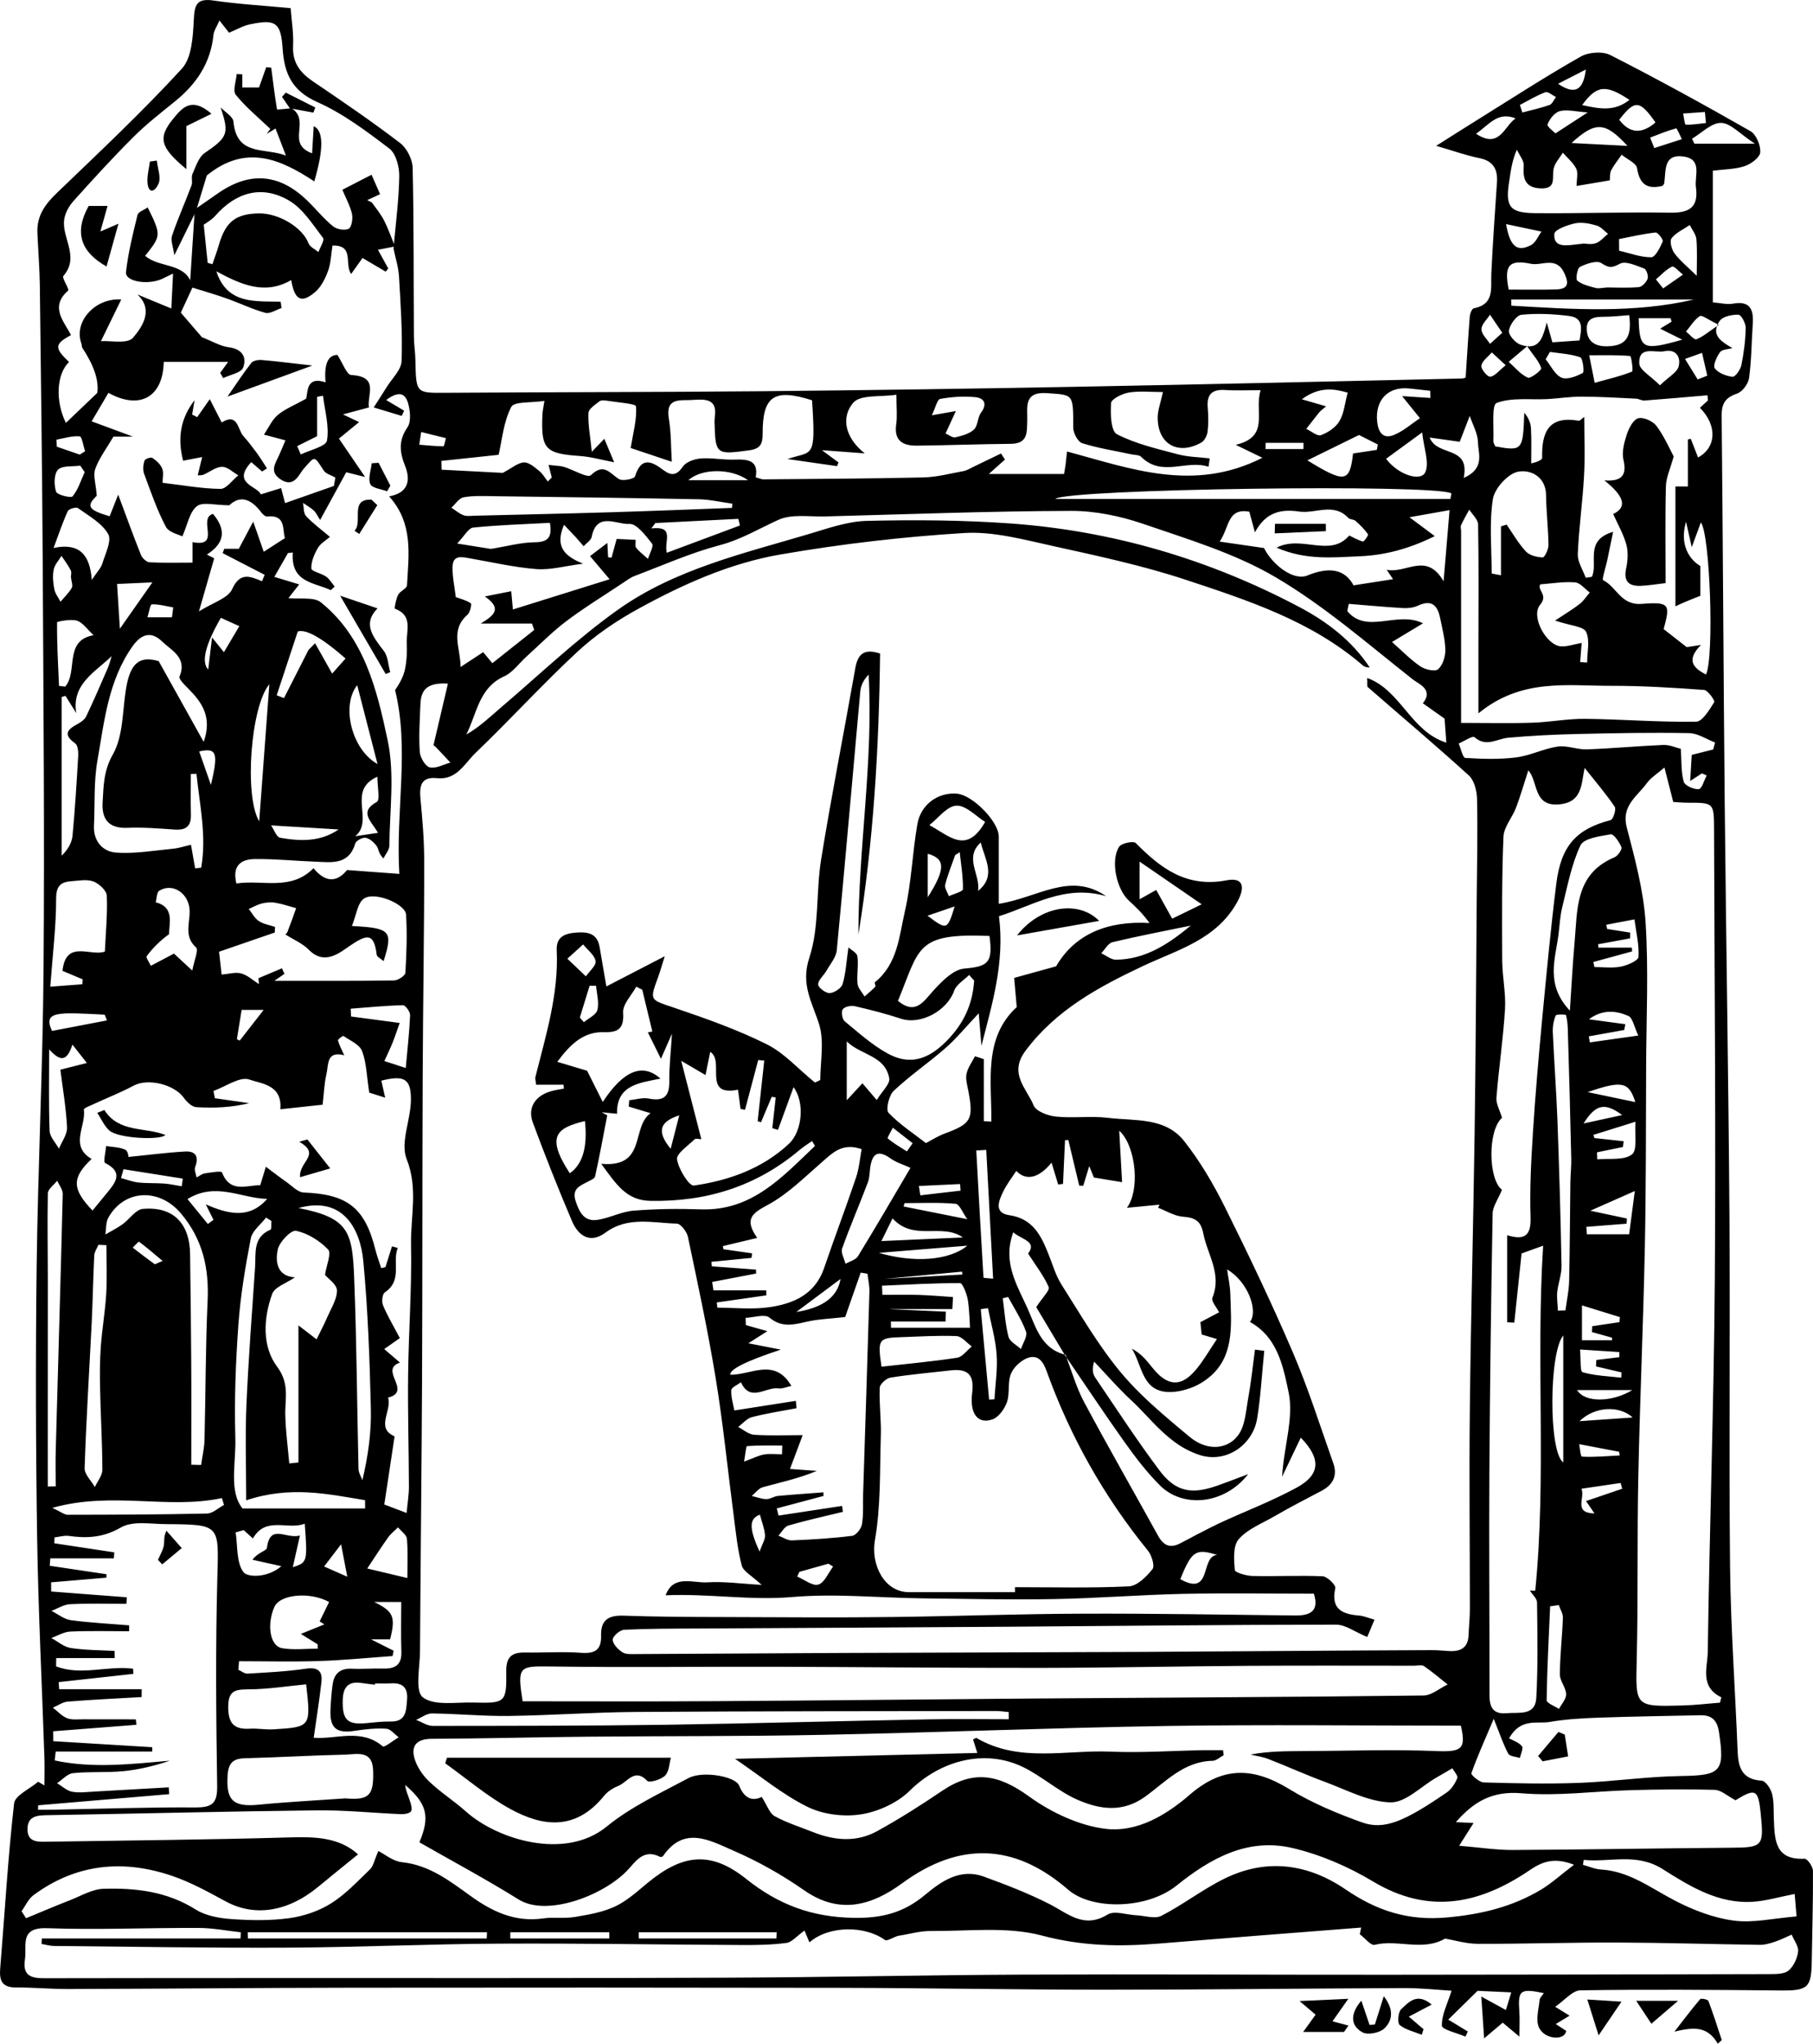 <?xml version="1.0" encoding="UTF-8"?>
<svg id="Livello_2" xmlns="http://www.w3.org/2000/svg" viewBox="0 0 290.98 327.95">
  <g id="Livello_1-2" data-name="Livello_1">
    <g>
      <path d="M275.69,52.04c-.05.1-.09.2-.12.29.09-.07.19-.13.29-.2-.06-.03-.11-.06-.17-.09ZM275.69,52.04c-.05.1-.09.2-.12.29.09-.07.19-.13.29-.2-.06-.03-.11-.06-.17-.09ZM289.62,298.26c-4.72.25-4.79-3-4.92-6.26-.06-1.39.04-2.82-.29-4.15-.21-.82-1.04-2.07-1.66-2.11-3.17-.19-3.77-2.12-3.87-4.75-.38-9.83-1.1-19.64-1.21-29.46-.2-18.72.03-37.44-.1-56.16-.15-22.14-.54-44.28-.76-66.42-.2-20.76-.28-41.52-.49-62.29-.01-1.93.62-2.87,2.47-3.5.85-.29,1.8-1.56,1.93-2.5.39-2.85.39-5.75.59-8.63.16-2.31-.37-3.82-3.2-3.3-.96.17-2.01-.12-3.21-.21v-21.13c1.74-.22,3.5-.21,5.08-.72,1.03-.33,2.47-1.39,2.53-2.22.09-1.12-.65-2.88-1.58-3.41-7.4-4.23-14.89-8.34-22.49-12.21-1.25-.63-3.48-.47-4.74.25-5.58,3.16-10.97,6.66-16.42,10.05-2.09,1.3-4.16,2.62-6.78,4.27,2.82.82,4.82,1.55,6.88,1.96,2.25.44,3.01,1.75,2.88,3.86-.32,4.9-.69,9.8-.91,14.71-.11,2.33.56,4.88-2.82,5.55-.29.05-.6.84-.64,1.32-.25,3.21-.44,6.42-.66,9.79,0,0-.29.14-.59.15-20.76.46-41.52.95-62.29,1.33-16.69.31-33.39.55-50.09.71-16.9.15-33.79.14-50.68.25-4.81.03-4.8.12-4.91-5.24-.02-1.28-.24-2.56-.24-3.84-.06-9.01,0-18.02-.2-27.02-.03-1.35-.93-3.15-2-3.97-4.5-3.44-9.19-6.64-13.89-9.82-2.11-1.42-3.44-3.03-3.3-5.77.1-1.99-.24-4-.39-6.06-4.26-.41-8.33-.63-12.34-1.22-2.81-.42-3.09.71-3.21,3.14-.14,2.67-.31,6.05-1.92,7.8-6.35,6.92-13.22,13.37-20.01,19.89-1.92,1.84-3.27,3.68-3.17,6.4.09,2.18.37,6.15.39,8.34.18,15.16.39,30.33.47,45.5.11,21.4.3,42.8.13,64.19-.12,15.94-.9,31.87-1.11,47.81-.18,14.56-.14,29.13.08,43.69.18,11.65.77,23.3,1.16,34.94.06,1.57.01,3.14.01,4.71-.33-.2-.67-.4-1.01-.59-1.34,1.15-3.71,2.19-3.86,3.48-1,8.8-1.5,17.66-2.23,26.49-.17,2,.34,3.05,2.54,3.04,2.78-.01,5.57.26,8.35.25,15.21-.04,30.41-.19,45.62-.21,26.11-.03,52.22-.03,78.33.02,14.13.03,28.26.3,42.39.3,16.04,0,32.08-.2,48.12-.26,2.7-.01,5.41.29,7.59.42-.67,2.13-1.61,3.89-1.55,5.62.02.63,2.45,1.17,3.78,1.75.12-.27.25-.55.38-.82-1.02-.62-2.03-1.24-3.14-1.91,1.61-1.58,2.92-2.87,4.7-4.62,1.14.05,3.03.14,5.41.25-.35,1.16-.6,1.99-.86,2.83-1.07-.59-2.15-1.18-3.95-2.16.15,2.22.28,4.11.46,6.71,1.48-1.25,2.23-1.88,2.98-2.52l2.68,2.24c0-1.77.07-2.89-.01-4-.25-3.47.11-3.77,3.93-2.98-.25.39-.64.72-.68,1.09-.14,1.47-.65,3.17-.12,4.39.84,1.93,4.12,2.26,4.39.58-.5-.33-1.04-.69-1.68-1.1.76-.46,1.34-.81,2.22-1.34-.9-.56-1.49-.92-2.31-1.43,1.5-1.02,2.76-2.62,4.05-2.64,10.68-.17,21.37-.08,32.06.02,4.45.05,5.01-.39,5.07-4.76.07-4.81.23-9.62.19-14.43,0-.69-.91-1.98-1.35-1.95ZM288.04,303.92c.11,1.37.22,2.7.3,3.6-3.71.3-6.97,1.09-10.08.67-3.24-.43-6.5-1.68-9.43-3.2-3.85-1.99-7.32-4.73-11.9-5-.97-.06-1.92-.49-2.87-.75.04-.26.08-.52.12-.79,4.22.43,8.45-1.2,12.69,1.49,4.38,2.77,8.95,5.6,14.5,5.23,2.07-.14,4.11-.76,6.67-1.25ZM278.54,288.88c3.23-1.98,3.66-1.76,4.05,2.16.53,5.27.32,5.43-4.91,5.46-11.64.09-23.29.3-34.93.36-2.64.01-5.28-.41-8.56-.68.92-1.45,1.59-2.51,2.31-3.65-.85-.04-1.7-.08-2.84-.14,2.99-3.42,5.97-5.02,10.55-4.63,5.8.49,11.71-.34,17.58-.5,4.48-.12,8.96-.18,13.43-.05,1.01.03,1.99.97,3.32,1.67ZM258.58,110.05c4.97-.01,9.95.3,14.91.66.63.05,1.79,1.72,1.63,1.97-.77,1.22-1.88,3.12-2.9,3.13-5.93.09-11.87-.39-17.81-.46-2.82-.03-5.64.53-8.47.62-3.61.12-7.22.03-11.44.03v-30.78c0-.32-.13-.7,0-.96.39-.85.87-1.66,1.31-2.48.5.79,1.41,1.58,1.42,2.38.11,6.51.06,13.03.05,19.55v10.76c6.9-5.67,14.24-4.4,21.31-4.42ZM263,51.06h5.13c.05.19.1.37.15.56-.54.33-1.08.66-1.83,1.12,1.04.52,1.96.98,3.55,1.77-6.4,1.81-6.87,1.54-7-3.45ZM269.41,58.81c-.24.95-1.54,1.62-3,3.02-1.48-1.5-3.26-2.45-3.31-3.49-.14-2.94,2.53-1.66,4.04-1.98,1.9-.4,2.66,1,2.27,2.45ZM242.57,49.05c-.01-.33-.02-.66-.03-.99h29.32c-9.65,2.25-19.47,1.57-29.29.99ZM261.63,57.13c.2.02.52,2.42.31,2.5-1.84.74-3.8,1.19-6,1.8-.36-1.79-.56-2.8-.88-4.42,2.37,0,4.48-.07,6.57.12ZM254.67,52.88c-.08-1.96,1.37-2.04,2.85-2.05,1.25,0,2.5-.15,3.96-.26.48,3.64-.58,4.96-3.6,5-1.87.02-3.13-.76-3.21-2.69ZM247.36,59.09c.09.3-1.71,1.71-2.15,1.51-1.17-.52-2.07-1.65-3.07-2.54.72-.61,1.45-1.22,2.96-2.5-.32-.03-.68-.12-1.08-.26-.83-.28-1.95-1.58-1.85-2.24.16-.97,1.22-2.47,2.02-2.55,2.51-.25,5.1-.13,7.62.19,2.45.3,1.99,2.16,1.7,3.93-1.51.1-2.86.2-4.36.3-.32-1.12-.61-2.15-.9-3.18-.55,2.05-1,4.04-3.15,3.81,1.08,1.58,1.95,2.47,2.26,3.53ZM248.76,56.47c1.63.25,3.33.32,4.86.86.42.15.68,2.38.42,2.51-1.03.55-2.52,1.14-3.42.76-1.07-.47-1.72-1.92-2.55-2.95.23-.39.46-.78.69-1.18ZM268.76,40.67c-.47-.62-.83-1.98-.48-2.43.7-.91,1.92-1.44,2.92-2.13.37.76,1,1.5,1.07,2.29.15,1.94.05,3.9.05,5.86-1.46-1.44-2.66-2.4-3.56-3.59ZM268.36,42.78c.32-.14,1.16.83,1.75,1.29-1.06.74-2.12,1.47-3.18,2.21-.38-.48-.77-.97-1.16-1.45.85-.71,1.62-1.59,2.59-2.05ZM266.86,38.75c-.42.97-1.18,2.52-1.83,2.53-1.72.02-3.45-.66-5.17-1.05,0-.63,0-1.25-.01-1.87,1.96-.38,3.9-.84,5.87-1.05.35-.04,1.27,1.15,1.14,1.44ZM260.01,42.31c.92-.48,2.61.32,3.87.78.36.13.71,1.17.56,1.62-.2.57-.88,1.31-1.41,1.36-1.77.17-3.57.06-5.07.06-.81.05-1.38.21-1.86.08-1.03-.28-2.16-.53-2.95-1.17-.3-.24-.01-1.99.43-2.21,1.04-.52,2.7-1.09,3.43-.61,1.23.81,1.71.78,3,.09ZM256.12,39.03c-.76.26-1.67.05-1.89.05-.95.11-1.26.14-1.58.18-1.51.17-3.36.39-3.18-1.74.05-.67,2.09-1.42,3.32-1.68,1.08-.23,2.33.03,3.43.34.69.19,1.25.87,1.86,1.34-.64.52-1.22,1.25-1.96,1.51ZM251.05,43.8c.9,1.89.49,2.6-1.42,2.65-2.44.06-4.87.02-7.49.02-.77-3.88.03-4.87,3.57-4.14,1.77.36,4.04-1.27,5.34,1.47ZM245.74,39.32c-2.39,1.27-3.43.01-4.02-3.36,2.22.47,3.95.84,5.68,1.2-.54.74-.93,1.78-1.66,2.16ZM248.36,64.04c1.81-.1,3.62-.4,5.44-.39,2.92,0,5.84.18,8.76.32.47.02.94.34,1.39.3,3.37-.25,6.73-.55,10.09-.84.03.27.05.55.08.82-.43.4-.86.79-1.29,1.19,2.77,2.77,2.7,6.34-.3,7.97-.39-1.02-.77-2.01-1.16-2.99-.17.03-.34.06-.47.09v7.55h-2v19.24c1.53-.76,4-1.69,4-1.69v-4.79s-3.78-1.9-2.3-7.1c.36,1.6.56,2.47.92,4.08.64-1.72,1.04-2.83,1.46-3.96,1.47,1.79,2.17,21.53.83,24.4-2.25-1.15-3.12-2.43-.8-4.75-.95.15-1.9.29-2.3.35-1.41-1.11-2.54-1.99-3.7-2.89,1.06-3.94,1.03-4.41-3.51-4.05-3.38.27-4.03-2.74-6.2-3.8-.24-.12.42-2.07.65-3.17.29-1.38.57-2.77.95-4.59-4.68,1.36-2.36,5-3.41,7.22-.33.05-.66.1-.99.15-.45-1.27-1.32-2.55-1.27-3.8.17-4.17.77-8.33,1-12.5.18-3.07.04-6.15.04-9.51-.47.33-.71.65-.9.62-4.85-.87-5.96,1.9-5.86,5.93,0,.3-.52.62-1.76.91,0-1.9.07-3.79-.04-5.68-.05-.88-.45-1.73-1.07-2.45-.2,6.06-.3,6.18-4.65,5.4-.1-.26-.32-.56-.31-.84.11-2.14-.31-5.82.52-6.13,2.45-.92,5.4-.48,8.16-.62ZM270.44,57.6c.91-.33,1.82-.65,2.73-.98.28,1.22.56,2.44.84,3.66-.51.21-1.02.41-1.54.61-.68-1.09-1.35-2.19-2.03-3.29ZM254.56,101.39c.65,1.37.17,3.26.17,4.93-.37-.03-.74-.05-1.12-.08.07-.88.14-1.77.24-3.07-1.28.22-2.35.63-3.38.54-2.28-.19-4.86-4.81-3.28-6.67,1.35-1.61-.54-2.32.02-3.27,1.9-.14,3.76-.47,5.58-.32.83.06,1.58,1.06,2.36,1.63-.53.62-.99,1.35-1.62,1.84-1.14.88-2.38,1.62-3.95,2.66,2.5.84,4.57.93,4.98,1.81ZM243.62,75.7c1.89-.39,4.49.66,4.52,3.8.03,2.67.36,5.33.38,8,.01.68-.63,1.97-.93,1.95-.93-.04-2.11-.32-2.7-.97-1.19-1.28-2.08-2.84-3.08-4.3-.47.15-.45.14-.91.29v7.84c-.5-.1-.99-.19-1.49-.28,0-3.99-.41-8.04.19-11.93.27-1.72,2.39-4.07,4.02-4.4ZM236.65,118.29c1.89,1.67,3.61.25,5.42.09,3.71-.33,7.45-.52,11.18-.6,5.95-.14,11.91-.25,17.86-.14,1.39.03,2.77.98,4.15,1.51-.1.38-.2.75-.3,1.12-1.07.27-2.14.54-3.44.86-.08,1.25-.15,2.5-.25,4.19.84-.55,1.36-.88,1.88-1.22.26.11.52.22.77.33-.42.78-.78,2.16-1.26,2.2-.81.07-2.24-.56-2.42-1.17-.45-1.58-.34-3.31-.48-5.3-.77-.18-1.79-.66-2.8-.62-4.1.17-8.19.56-12.29.71-1.55.05-3.17-.67-4.67-.45-2.26.33-4.41,1.46-6.68,1.74-2.68.34-5.44.25-8.15.08-.4-.03-.71-1.51-1.06-2.31.87-.37,2.24-1.29,2.54-1.02ZM276.27,272.36c-.07.29-.15.57-.22.86-1.99.15-3.97.4-5.95.45-7.76.21-7.59.19-7.41-7.39.23-9.73.05-19.47.25-29.2.25-12.29.8-24.57,1.05-36.86.2-9.73.17-19.46.21-29.19.03-7.69.4-15.4-.09-23.06-.34-5.12-1.72-10.21-3.02-15.2-.92-3.49,1.69-4.98,3.23-7.11.62-.86,1.61-1.46,2.82-2.5.5,1.94.93,3.63,1.41,5.53.69.04,1.52.12,2.36.12,4.15,0,4.18-.01,4.19,4.37.07,24.08.3,48.16.12,72.23-.15,19.89-.85,39.77-1.13,59.66-.03,2.48-1.34,5.59,2.18,7.29ZM261.91,185.26c-1.31.98-3.65.59-5.55.78-.01-.38-.03-.75-.05-1.13,1.39-.28,2.78-.57,4.17-.86.04-.3.07-.61.11-.92-1.57-.17-3.13-.34-4.69-.51-.06-.17-.12-.34-.17-.51,2.06-.64,4.12-1.29,6.76-2.11-.16,2.01.34,4.58-.58,5.26ZM255.91,242.86c-3.45-.1-1.47-2.45-2.09-3.97,2.28-.34,4.28-.63,6.28-.92.08.3.17.61.26.92-1.84.62-3.68,1.25-5.81,1.98.55.8.95,1.4,1.36,1.99ZM250.18,257.56c.23.68.68,1.36.66,2.04-.11,3.03-.47,6.05-.49,9.08,0,1.05.97,2.1,1.01,3.17.03.78-.74,1.59-1.15,2.38-.69-.46-1.99-.94-1.98-1.4.07-5.02.34-10.04.56-15.07.46-.07.93-.13,1.39-.2ZM250.9,214.3v20.36c-2.38-1.62-2.29-17.7,0-20.36ZM251.25,210.27c-.4,0-.8.03-1.21.05-.04-1-.2-2.02-.11-3,.15-1.42.72-2.82.69-4.22-.14-7.81-.38-15.62-.66-23.43-.18-4.67-.53-9.34-.74-14.01-.04-.91.12-1.87.46-2.7.09-.23,1.63-.2,1.66-.07.23.87.28,1.79.3,2.7.2,6.77.39,13.54.54,20.31.03,1.26-.12,2.53-.14,3.79-.07,5.3-.08,10.6-.2,15.9-.04,1.56-.39,3.12-.59,4.68ZM251.96,162.18c-3.97-4.23-2.33-8.27-1.83-12.2.19-1.45.24-2.94.59-4.35.84-3.38,1.48-6.88,2.94-9.98.54-1.14,3.13-1.47,4.86-1.77.47-.08,1.38,1.24,1.71,2.06.14.36-.57,1.4-1.11,1.63-6.4,2.67-5.93,8.48-6.42,13.84-.3,3.34-.47,6.69-.74,10.77ZM261.9,152.06h-5.37c-.02-.18-.03-.36-.04-.54,1.71-.32,3.42-.63,5.13-.94,0-.31,0-.62.01-.93-1.23-.19-2.46-.39-3.69-.58-.05-.23-.09-.45-.14-.68,1.5-.29,3.01-.57,4.52-.86.26,2.01.77,4.04.65,6.03-.04.59-1.78,1.35-2.83,1.55-1.36.27-2.82.07-4.24.07-.06-.27-.12-.54-.18-.81,2.08-.57,4.15-1.13,6.23-1.7-.02-.2-.03-.41-.05-.61ZM253.63,217.12c-.01-.2-.02-.39-.04-.57,2.51.16,4.41.28,6.31.41v.82l-3.69.45c-.01.22-.02.34-.03.43-.01.15-.01.24-.03.6,1.36.32,2.72.64,4.09.96-.02.28-.03.57-.04.85-2.09-.24-4.23-.3-6.21-.88-.13-.04-.21-.26-.25-.6-.08-.61-.06-1.58-.11-2.47ZM259.92,212.16c-1.45.22-2.91.43-4.37.65-.03.52-.02.42-.05.94,1.07.3,2.14.6,3.21.9.01.14.02.27.03.41h-4.84v-5.59c2.14.67,4.11,1.28,6.08,1.88-.03.44-.03.37-.06.81ZM254.82,175.25c5.54-1.93,6.63-1.63,7.64,1.6-2.33-.49-4.71-.99-7.64-1.6ZM260.35,178.93c-1.84.4-3.67.8-6.19,1.35,1.91-3.06,3.39-3.44,6.19-1.35ZM261.98,223.06c-3.26,1.99-7.64,2.05-8.86,0h8.86ZM253.46,231.74c2.45.47,4.42.85,6.4,1.22.03.2.07.4.1.59-2.02.1-4.05.3-6.07.19-.23-.02-.37-1.72-.43-2ZM253.51,228.05c2.42-2.37,6.38-2.57,8.53-.59-3.22.22-5.88.4-8.53.59ZM261.47,198.06h-6.78c-.03-.4-.06-.79-.09-1.19,2.15-.17,4.3-.34,6.46-.51.03-.48.02-.35.05-.83-1.65-.35-3.31-.7-5.87-1.25,2.71-1.2,4.62-2.05,7.14-3.16-.32,2.41-.6,4.61-.91,6.94ZM255.16,167.27c-.05-.32-.11-.65-.16-.97,1.9-.34,3.79-.68,5.68-1.02l.18-.93c-1.81-.24-3.61-.49-5.85-.79,2.23-1.64,4.37-1.39,6.33-.54.71.31.93,1.76,1.6,3.15-3.04.43-5.41.76-7.78,1.1ZM239.04,236.09c.09-13.79.27-27.57.52-41.36.02-1.12.85-2.22,1.5-3.81-2.22-1.7-2.3-9.54.01-11.55-.35-1.19-.97-2.23-.9-3.21.38-4.75,1.09-9.48,1.38-14.23.15-2.57-.43-5.18-.45-7.77-.03-6.63-.07-13.27.2-19.9.07-1.56,1.4-3.05,2.01-4.63.72-1.9,1.28-3.86,1.98-6.02,1.62,1.87.76,5.79,4.87,5.47,3.84-.3,3.6-3.24,4.17-5.85,1.73,2.18,3.4,4.12,4.83,6.23.28.41-.26,2.04-.66,2.14-5.46,1.42-7.96,4.07-8.72,10.21-.91,7.3-1.59,14.63-2.29,21.96-.56,5.98-1.08,11.96-1.46,17.95-.29,4.55-.53,9.12-.38,13.67.09,2.97-1.03,3.65-3.75,2.82v13.97c.72.03.42.02,1.14.06.37-3.55.75-7.09,1.17-11.1.46-.16,1.62-.58,3.46-1.25-1.18,18.61.56,37.03-1.27,55.37-.29-.01-.57-.02-.86-.03.4.64,1.14,1.27,1.15,1.91.06,5.11.16,10.23-.12,15.33-.17,2.92-2.8,2.26-4.75,2.44-2.19.2-2.76-.96-2.76-2.89.01-11.98-.09-23.95-.02-35.93ZM239.74,275.81c1.05,2.61,1.56,4.18,2.34,5.61.24.43,1.22.46,1.86.68.13-.65.59-1.57.33-1.89-.51-.62-1.42-.91-2.07-1.27,1.88-3.32,4.46-2.28,6.48-2.62,2.67-.46,5.4-.61,8.1-.7,5.38-.19,10.76-.26,16.14-.38,1.81-.04,2.68.83,2.96,2.64.98,6.44.33,7.01-6.08,7.11-5.44.08-10.86.89-16.3,1.1-5.12.19-10.25.08-15.37-.07-.71-.02-2.06-1.22-1.98-1.47.95-2.69,2.13-5.3,3.59-8.74ZM275.69,52.04c.08-.18.19-.36.32-.55.49-.72,1.99-1.02,3.02-.99.42.01,1.17,1.38,1.15,2.12-.04,2-.3,4.02-.7,5.99-.15.72-.99,1.89-1.41,1.85-1.02-.11-2.27-.59-2.85-1.35-.33-.44.3-1.87.84-2.6.34-.46,1.31-.45,1.99-.65-1.71-.98-3.07-1.9-2.48-3.53-1.54,1.05-2.36,1.77-3.31,2.11-.37.12-1.1-.8-1.66-1.24.72-.85,1.32-1.89,2.22-2.48.33-.21,1.29.55,2.87,1.32ZM281.65,23.06h-9.7c-.13-.27-.26-.53-.39-.8,1.56-.92,3.13-2.57,4.67-2.54,1.54.04,3.03,1.78,5.42,3.34ZM273.63,17.97c.06.59.11,1.18.17,1.77-1.09.11-2.17.31-3.25.26-.17-.01-.28-1.16-.42-1.78,1.17-.08,2.33-.17,3.5-.25ZM269.93,22.33c-1.47.47-2.94.95-4.42,1.43-.22-.56-.44-1.12-.67-1.68,1.38-.52,2.75-1.1,4.17-1.48.14-.04.61,1.12.92,1.73ZM265.7,19.65q-3.33,2.87-5.82-.43c2.5-3.23,3.27-3.2,5.82.43ZM261.2,23.41c-3.2-.16-5.7-.29-8.98-.46,3.85-3.51,5.39-3.44,8.98.46ZM249.65,21.4c-.22-.24-1.4-1.08-1.27-1.45.32-.86,1.15-1.91,1.97-2.12,1.18-.3,2.53.08,4.47.21-2.15,1.4-3.44,2.23-5.17,3.36ZM261.52,16.03c-2.4,1.9-4.73,1.46-7.59.83,2.34-3.22,3.81-3.34,7.59-.83ZM254.52,11.16c-.35,2.85-1.41,4.37-4.46,2.28,1.49-.76,2.98-1.52,4.46-2.28ZM248.03,14.8c.41-.15,1.12.49,1.7.77-.34.44-.59,1.12-1.03,1.27-1.42.51-2.91.82-4.37,1.21-.13-.41-.26-.81-.39-1.21,1.35-.7,2.67-1.51,4.09-2.04ZM244.55,26.6c-.17,2.2.32,3.57,2.79,3.63,2.49.07,1.74-1.72,2-3.11.17-.93.97-1.75,1.49-2.62.74.85,1.66,1.6,2.15,2.57.33.67.06,1.64.06,2.77,2.09-.35,3.64-.61,5.32-.9.07-.62,0-1.21.23-1.62.47-.88,1.11-1.66,1.68-2.49.86.72,2.34,1.33,2.47,2.16.42,2.7,1.73,3.41,4.08,2.84.15-.2.25-.28.27-.38.33-1.97-.22-4.8,3.12-4.33,3.07.44,1.73,3.11,1.98,4.93.45,3.28-1.12,4.14-4.2,4.08-7.24-.13-14.49.15-21.73.07-4.04-.05-4.69-1.1-4.02-5.22.24-1.51.38-3.03,1.21-4.96.39.86,1.17,1.75,1.1,2.58ZM236.9,21.46c2.1-1.44,3.45-3.62,6.35-2.46-1.82,1.19-2.55,4.99-6.35,2.46ZM239.14,50.5c.57.85,1.15,1.7,1.97,2.9-.82.74-1.39,1.26-1.97,1.78-.49-.78-1.37-1.56-1.37-2.35-.01-.77.87-1.55,1.37-2.33ZM239.43,56.55c.59.54,1.18,1.09,2.23,2.06-1.11.88-1.76,1.77-2.49,1.84-.45.04-1.52-1.25-1.42-1.78.15-.78,1.08-1.42,1.68-2.12ZM235.89,66.74c.47,1.41,1.29,2.82,1.32,4.24.03,1.79,1.17,4.21-2.29,5.71,1.06-5.28-4.21-3.32-5.47-6.48,1.99.28,3.65.51,4.83.68.61-1.57,1.11-2.86,1.61-4.15ZM216.23,98.06c.08-.39.16-.78.24-1.16,2.91.23,5.82.51,8.74.68.79.04,1.68-.07,2.38-.4,2.3-1.07,3.18.09,3.57,2.1.33,1.67.79,3.36.81,5.04.01,1.05-.42,2.44-1.16,3.07-.5.42-2.09.06-2.85-.46-1.56-1.06-2.9-2.45-4.55-3.91,1.67-1.01,3.06-1.85,4.98-3-4.18-2.07-9,1.84-12.16-1.96ZM231.69,93.28c-2.77-4.78-5.93-1.2-9.13-1.85.46.67.73,1.08,1.02,1.51-1.94.31-3.9.61-6.34.99-1.46-2.73-4.09-2.95-7.42-1.58-2.19.9-5.58-1.67-6.95-4.41-2.41-.35-4.47-.64-7.11-1.03,1.61-2.41,1.21-5.42,4.75-4.8.3,1.12.6,2.21.9,3.31,1.71-3.17,4.05-3.78,7.11-3.33,2.62.38,5.51-1.5,7.88,1.02.26.27.86.21,1.15.47.74.65,1.45,1.36,2.01,2.15.1.14-.64,1.22-.81,1.17-.82-.22-1.58-.68-2.2-.97-3.09,3.62-7.61-.14-11.66,1.95,4.73,2.05,8.98,1.56,13.24,1.39,4.1-.17,7.93-1.16,12.15-3.24-1.35-1.01-2.42-1.8-4.07-3.03,2.26-.4,4.04-.72,6.44-1.14-.32,3.8-.6,7.06-.96,11.42ZM169.37,80.06c1.99-1.62,60.94-2.43,63.58-.89-.06.3-.12.59-.17.89h-63.41ZM222.46,73.62c1.64-1.19,3.27-2.39,5.79-4.23.29,2.66,1.19,4.87.51,6.37-.72,1.61-4.37.43-6.3-2.14ZM226.2,62.34c1.12.11,2.23.25,3.35.37,0,.38.02.77.03,1.15-1.53-.1-3.06-.2-4.55-.3,1.09,1.34,1.98,2.45,2.87,3.55-1.41.93-2.71,2.11-4.24,2.71-1.71.67-2.46-.49-2.63-2.17-.35-3.47,1.76-5.68,5.17-5.31ZM221.14,71.33c-.06.29-.11.58-.16.86-1.28.2-2.55.39-3.82.58-.53,4.65-1.29,4.81-7.33,1.1,2.64-1.3,5.01-2.46,8.29-4.07.57.29,1.79.91,3.02,1.53ZM216.3,63.01c-.46,1.69-.58,3.31-1.32,4.56-.59,1.02-1.84,1.84-2.98,2.26-.58.21-1.55-.64-2.35-1.01.7-.89,1.38-1.78,2.08-2.65.2-.24.46-.41,1.1-.97-1.36-.4-2.29-.67-3.89-1.13,2.88-2.13,5.29-1.66,7.36-1.06ZM203.14,71.06h6.07c0,.33,0,.67-.01,1h-6.09c0-.33.02-.67.03-1ZM150.9,64.01c1.84-.33,3.78-.46,5.63-.28,1.38.14,2,1.03.92,2.49-.57.76-.48,2.09-1.13,2.7-.74.7-1.94,1.01-3,1.26-.45.1-1.03-.4-1.56-.62.49-1.06.97-2.12,1.65-3.6-1.11.2-2.08.37-3.86.68.6-1.22.86-2.54,1.35-2.63ZM80.03,72.98c.55-2.37.78-5.28,2.02-7.67.47-.92,3.23-.65,5.33-.98-.18,1.16-.3,1.65-.32,2.15-.26,5.6.44,6.31,5.99,6.69,1.76.12,3.49.62,5.52,1.01l-1.58-3.77-2,2.09c-.26-2.49-.63-4.36-.55-6.22.02-.66,1.08-1.34,1.77-1.88.28-.22.84-.15,1.26-.09,1.61.26,4.57.47,4.61.89.16,2.06-.45,4.18-.86,6.69,1.55.52,3.77,1.26,6.6,2.21-.14-2.27-.09-4.62-.47-6.9-.59-3.5,1.87-2.89,3.78-3.02,1.95-.14,3.92-.24,3.62,2.46-.03.28-.07.74-.07,1.02.13,5.31.25,5.31,5.51,4.61,1.9-.26,2.21-1.05,2.21-2.69-.01-6.06,1.85-7.28,7.93-5.35.65,9.68.07,8.05-3.94,9.43,2.65.38,5.3.76,7.95,1.14.12-.31.11-.27.24-.59l-2.66-1.97,6.87.51c-3.28-2.6-3.77-5.85-1.86-8.11,1.15-1.36,4.44-.91,6.94-1.3,0,2.05.16,3.43-.03,4.75-.39,2.71,1.14,3.45,3.35,3.42,5.01-.05,10.03-.25,15.05-.29,2.76-.03,2.57-1.83,2.63-3.75.07-2.08-.66-4.67,3.22-4.38,4.21.31,4.16.04,4.16,5.53,0,.87.74,2.28,1.44,2.5,2.57.81,5.27,1.22,7.92,1.79.51.11,1.2.07,1.52.38,3.35,3.35,7.29.41,10.83,1.61.06-.45.13-.89.2-1.34-1.71-.21-3.47-.22-5.12-.66-3.33-.88-6.76-1.67-9.78-3.22-.97-.5-1.06-3.3-.93-5.01.05-.65,1.78-1.5,2.84-1.68,1.71-.28,3.49-.08,5.48-.08-.4,1.82-.83,2.91-.84,4-.07,4.31,3.22,6.24,7,4.1.52-.29.93-1.13,1.01-1.76.15-1.27.12-2.58.02-3.85-.18-2.09.67-2.95,2.77-2.82,1.77.12,3.55.03,5.72.03-1.09,3.41,1.59,7.46-4,8.77,1.51.74,2.46,1.2,4.28,2.08-11.05,5.6-21.11,1.74-31.35-1.01-.13,1.16-.18,1.65-.24,2.13-.06.41-.13.82-.24,1.48h-12.08c1.4-1.25,2-1.78,2.6-2.32-.37-.57-.26-.4-.64-.97-1.49.72-2.98,1.45-4.47,2.16-.5.24-1,.56-1.53.66-2.14.39-4.29.97-6.44,1.02-8.57.2-17.13.23-25.7.31-.31,0-.62-.16-1.23-.32.5-2.77-1.28-2.92-3.44-2.85-1.8.07-3.62-.32-5.4-.18-1.01.08-2.35.56-2.87,1.32-1.02,1.52-1.93,1.43-3.15.51-1.92-1.46-3.55-2.08-4.51,1.05-.12.4-1.99.79-2.57.43-1.48-.91-2.4-2.67-4.51-.63-.53.51-2.82-.88-4.32-1.33-.6-.18-1.26-.17-2.48-.32.24.93.38,1.47.52,2.02-.21.21-.43.43-.64.64-.46-.58-.83-1.26-1.4-1.71-.73-.58-1.64-1.39-2.43-1.35-.97.06-1.9.89-3.39,1.68l-9.82-.51c-.02-.87-.01-.54-.04-1.41,3.1-.33,6.2-.66,9.19-.98ZM104.54,84.79c.21-.29.43-.57.64-.86,4.44-.22,8.88-.45,13.32-.67.08.35.17.7.26,1.06-3.8,1.42-7.6,2.84-11.74,4.38-.49-1.89,1.39-4.32-2.48-3.91ZM98.97,86.48c-.26.97-.54,1.99-.82,3.01-.18-.02-.37-.05-.55-.07-.03-.53-.06-1.06-.12-2.3l-2.78,2.12,3.14,3.71c-4.85,1.52-10.1,3.16-15.52,4.85l-.27-2.93c-1.43.28-2.63.52-4.23.84,2.86,1.99,1.45,3.05-.67,4.35h8.23c.18.52.18.51.36,1.03-2.17,1.72-4.34,3.44-6.72,5.33l-1.47-1.77c-1.05.69-2.09,1.37-3.63,2.38.01-3.06-1.76-5.87,1.12-8.4.42-.37.7-1.71.53-1.82-.76-.51-1.7-.73-2.42-1-.19-1.65-.55-3.24-.52-4.83.04-2,1.5-1.61,2.82-1.38,3.54.62,7.08,1.44,10.65,1.72,2.25.17,4.57-.5,7.49-.87-3.04-1.22-4.55-2.76-3.07-6.24.78.82,1.33,1.38,1.86,1.96.44.48.86.99,1.29,1.48.45-.5,1.19-.95,1.3-1.52.8-4.08,4.05-1.92,6.03-2.06,1.16-.09,2.63,1.87,3.65,3.16.31.4-.4,1.61-.65,2.45-.64-.58-1.34-1.1-1.88-1.76-.22-.26-.08-.8-.11-1.3l-3.04-.14ZM76.32,82.75c-.64.01-1.34.14-1.91-.07-.71-.25-1.31-.8-1.96-1.21.65-.59,1.23-1.54,1.96-1.67,1.55-.29,3.19-.2,4.79-.18,11.01.14,22.01.28,33.02.5,1.77.04,3.54.46,5.31.7-.01.22-.03.45-.04.68-6.5.24-12.99.51-19.49.7-7.23.22-14.45.37-21.68.55ZM85.74,87.02c-2.18.03-4.35.64-6.96,1.06-1.15-.18-2.87-.45-5.41-.86,1.15-1.19,1.8-2.48,2.58-2.56,4.08-.42,8.2-.54,12.31-.76.42,2.48-.43,3.1-2.52,3.12ZM110.48,77.06c2.11-1.92,6.85-1.96,9.58,0h-9.58ZM69.95,119.88c.79.82,1.56,1.66,2.34,2.49-1.12.3-2.34,1.01-3.33.76-.72-.18-1.53-1.59-1.59-2.5-.17-2.55,0-5.12.11-7.68.08-2.08.92-3.49,4.41-3.25-.82,3.48-1.54,6.58-2.32,9.89.06.03.24.14.38.29ZM67.6,69.32c1.32.33,2.64.66,3.96.99-.13.46-.26,1.31-.39,1.31-1.29-.01-2.59-.16-3.88-.26.1-.68.21-1.36.31-2.04ZM67.41,264.88c.09-14.64.26-29.27.33-43.91.07-16.03.03-32.07.1-48.11.04-11.61.26-23.22.24-34.84,0-3.3-.29-6.6-.6-9.89-.21-2.2.24-3.52,2.67-3.26,3.17.33,4.43-2.38,6.17-4.05,5.56-5.32,10.74-11.03,16.38-16.26,2.86-2.65,6.21-4.92,9.64-6.81,7.22-3.98,14.82-7.38,22.94-8.78,9.75-1.68,19.63-2.84,29.5-3.44,4.66-.28,9.48,1.05,14.14,2.07,7.18,1.59,14.42,3.13,21.38,5.43,10.03,3.32,20.17,6.62,28.41,13.73.28.24.67.36,1.13.35-2.88-4.34-6.92-7.4-11.41-9.76-14.46-7.63-29.9-12.17-46.21-13.35-7.66-.55-15.37-.6-23.05-.42-3.13.07-6.28,1.2-9.34,2.11-10.56,3.14-21.49,5.65-30.61,12.12-6.67,4.73-12.64,10.46-18.89,15.78-1.74,1.49-3.39,3.09-5.49,4.27,1.72-3.36,1.99-7.49,6.08-9.33,1.37-.62,2.36-2.07,3.53-3.13,2.14-1.93,4.16-4,6.45-5.73,2.92-2.2,6.05-4.11,9.09-6.14.61-.4,1.2-.86,1.87-1.11,4.52-1.71,8.98-3.7,13.63-4.93,3.43-.9,6.31-2.65,9.43-4.07,2.14-.98,4.99-.48,7.52-.55,13.15-.35,26.3-.85,39.45-.89,3.87-.01,7.9.82,11.58,2.08,7.25,2.49,14.77,4.74,21.3,8.59,7.83,4.61,14.81,10.72,21.99,16.38.86.69,3.41,1.61,1.6,3.82,1.07.76,2.14,1.52,3.49,2.47.06.78.14,1.93.28,3.85-5.75-1.83-7.28-8.4-12.7-10.38.05.88-.06,1.33.1,1.47,5.41,4.72,10.91,9.35,16.22,14.18.87.8,1.28,2.48,1.31,3.76.11,5.24,0,10.47-.05,15.71-.1,12.63-.16,25.25-.34,37.88-.21,14.87-.61,29.74-.77,44.62-.12,10.59.01,21.18.01,31.77,0,1.39-.16,2.78-.21,4.18-.07,2.01-1.22,2.72-3.25,2.57-.91-.07-1.82-.14-2.74-.14-15.33.06-30.67.2-46.01.28-16.16.07-32.33.11-48.49.17-11.04.05-22.07.13-33.11.18-.74,0-1.63.08-2.19-.28-.71-.45-1.55-1.31-1.57-2.02-.02-.54,1.14-1.56,1.82-1.6,3.94-.19,7.9-.18,11.85-.2,16.72-.1,33.43-.17,50.15-.29,17.43-.12,34.85-.32,52.28-.33,1.48-.01,2.97,1.14,5,1.98.11-.26.58-1.4,1.16-2.78-1.09-.3-1.77-.61-2.47-.66-2.74-.22-4.55-1.04-3.82-4.4.11-.49-1.28-1.86-2.02-1.9-3.75-.17-7.5.04-11.25-.05-1.01-.02-2.82-.55-2.86-.96-.14-1.65-.31-3.86.62-4.93,1.45-1.68,3.86-2.58,5.87-3.76,2.44-1.43,4.96-2.7,7.46-4.03,1.86-.99,2.55-2.45,1.85-4.44-2.1-5.93-4-11.96-6.47-17.73-3.4-7.92-7.12-15.71-10.96-23.43-1.84-3.68-3.97-7.31-6.51-10.52-3.06-3.87-7.96-3.19-12.24-3.72-2.74-.33-5.58.09-8.33-.2-1.28-.13-3.18-.83-3.57-1.78-1.11-2.72-4.05-5.1-1.33-8.75,4.9-6.58,11.76-10.27,18.88-13.63,5.56-2.62,11.72-4.2,15.07-10.18,1.39-2.47,1.06-4.09-1.65-3.57-6.42,1.22-10.55-1.89-14.58-5.98-.36-.37-2.3.01-2.67.59-1.43,2.2-.43,6.84,1.58,8.67,1.07.98,2.13,1.97,3.3,3.57-6.73-.38-11.98,1.76-15,6.95-2.41.67-4.37,1.21-6.73,1.86l.41,4.68c-5.39,4.97-4.01,11.86-4.07,18.38-.4-.02-.81-.04-1.21-.07v-9.96c-.47-.15-.95-.3-1.42-.46-.47.94-1.16,1.84-1.36,2.83-.18.88.14,1.88.31,2.82.84,4.48.42,5.19-3.76,6.74-1.16.42-2.22,1.11-3.06,1.55-1.95-1.52-4.21-2.98-6.01-4.87-.47-.51.07-2.79.84-3.52,2.62-2.47,5.64-4.52,8.35-6.9,1.73-1.52,3.2-3.33,5.29-5.54.19,2.25.31,3.73.44,5.21,1.71-6.71,3.76-13.32,2.81-20.79,5.31-1.64,10.6-5.17,17.2-3.21-5.8-4-10.95.25-17.23,1.22v-10.79c0-2.37-4.16-6.64-6.69-6.88-3.01-.27-5.83,1.69-6.38,4.9-.8,4.64-.95,9.41-2,13.98-.92,3.99-1.16,8.45-4.81,11.37-.11.08.17.6.06.72-.53.56-1.14,1.05-1.72,1.57-.4-.68-1.06-1.33-1.13-2.04-.15-1.45.18-2.95-.02-4.39-.07-.58-1.01-1.04-1.44-1.44-.34,2.36-.43,4.19-.94,5.89-.2.66-1.33,1.39-2.07,1.44-.63.03-1.83-.87-1.85-1.38-.02-.71.88-1.42,1.31-2.18.62-1.09,1.57-2.17,1.68-3.33,1.33-13.83,2.51-27.67,3.77-41.51.09-.95.52-1.87,1.34-2.71.78,14-1.66,27.79-1.64,41.71,2.43-14.93,3.3-29.97,3.48-45.09-2.57-.85-3.58.08-3.98,2.36-1.8,10.22-3.82,20.41-5.48,30.66-.85,5.23-.27,10.84-1.89,15.77-1.45,4.38.48,7.19,1.58,10.76.83,2.72.18,5.9.17,8.89-.39.18-.46.22-.85.4-2.59-2.07-4.88-4.72-7.78-6.16-4.75-2.36-9.8-4.14-14.84-5.85-3.88-1.32-3.95-1.1-2.57-4.87.35-.96.62-1.95,1.08-3.39-3.26,1.69-6.05,3.13-9.37,4.85-.41-2.4-.75-4.34-1.08-6.29-.38-2.24-1.88-2.5-3.82-2.35-1.87.15-3.17.74-3.07,2.84.33,7.03-1.74,13.64-3.42,20.33-.07.27.05.6.11,1.24h4.41c.02.21.03.42.05.63-.66.12-1.33.21-1.97.39-2.61.7-3.91,2.65-3.01,5.06,1.97,5.31,4.06,10.59,6.28,15.8,1.01,2.37,2.91,3.69,5.38,1.85,3.59-2.65,7.59-1.54,11.45-1.44.63.02,1.6,1.3,1.78,2.13,1.58,7.53,3.21,15.06,4.45,22.66,1.19,7.25,1.92,14.59,2.87,21.88.36,2.74.62,5.52,1.31,8.17.25.97,1.61,1.64,3.2,3.13-3.27-.18-6-.58-8.68-.41-2.34.15-5.49-1.31-6.73,2.08,6.87-.3,13.56.86,20.32.28,6.88-.59,13.88.12,20.82.21,7.04.08,14.08.25,21.11.12,6.96-.12,13.91-.69,20.87-.84,6.94-.15,13.89-.03,20.92-.03.86,2.73-.48,3.54-3.04,3.5-11.34-.13-22.67-.33-34-.29-10.06.03-20.11.4-30.17.53-9.17.12-18.34.04-27.51.01-5.35-.01-10.7-.03-16.05-.22-2.54-.09-3.7.76-3.63,3.22.06,2.27-.98,2.9-3.19,2.74-2.98-.22-5.99,0-8.99-.05-2.1-.04-3.07.66-3.04,3.01.07,5.04-.14,5.16-5.31,5.02-2.77-.08-6.25.57-8.08-.84-1.3-.99-.46-4.88-.45-7.48ZM232.34,270.3c-1.29.62-2.57,1.76-3.87,1.77-20.66.25-41.33.33-62,.48-17.25.13-34.49.33-51.73.43-10.26.07-20.51.02-30.86.02-.89-5.58-.55-5.65,4.28-5.59,12.2.18,24.41.02,36.61.05,14.14.04,28.27.2,42.41.18,11.03-.02,22.06-.26,33.1-.33,8.89-.06,17.78-.02,26.68-.02.53,0,1.21-.19,1.58.06,1.32.9,2.54,1.96,3.8,2.95ZM192.43,246.06c-1.03.55-2.05,1.11-3.1,1.64-.24.12-.47.21-.69.27-.46.12-.87.12-1.24,0-.2-.07-.38-.17-.55-.3-.35-.26-.66-.66-.94-1.16-3.97-7.19-8.06-14.32-11.94-21.57-1.18-2.22-1.9-4.7-2.79-7.08-.09-.13-.17-.25-.26-.38-.03-.04-.05-.09-.08-.13-.09-.02-.17-.04-.25-.07-3.07-.93-4.16-3.65-5.23-6.29-1.27-3.14-3.3-6.15-3.36-9.68-.02-1.13.16-2.31.63-3.57,1.05.96,3.02,1.31,2.82,2.5-.03.26-.18.55-.45.91.04.06.08.12.12.18,1.2,1.85,2.42,3.43,3.19,5.19.04.09.03.2,0,.33-.19.6-1.15,1.59-2,2.9.03.06.07.12.11.18,1.27,2.12,2.84,4.77,4.43,7.42.05.02.11.04.17.05.05.14.1.27.15.41.01.02.02.03.02.05,1.5,2.2,2.99,4.41,4.5,6.62,1.58,2.33,3.18,4.66,4.82,6.96,1.73,2.43,3.57,4.84,5.68,6.94,3.7,3.67,10.33,3.05,14.14-1.83-.8.3-1.5.56-2.12.8-.42.16-.8.3-1.17.44-.37.13-.72.26-1.07.39-.17.07-.34.13-.51.19-.19.06-.37.13-.55.18-.35.12-.7.22-1.03.3-1.61.42-2.97.45-4.19.02-.35-.11-.69-.27-1.03-.47-.22-.13-.44-.28-.65-.44-.66-.5-1.29-1.17-1.93-2.02-3.62-4.83-6.92-9.9-10.31-14.9-.42-.62-.5-1.47-.16-2.54,1.7,1.78,3.31,3.64,5.07,5.36.25.25.5.49.76.73.22.2.43.41.65.61.21.2.43.42.63.63.84.85,1.64,1.72,2.47,2.58,2.08,2.12,4.3,4.1,7.42,5.09,1.77.56,3.57.36,5.11-.4.76-.37,1.45-.87,2.03-1.48,1.03-1.06,1.77-2.44,2.02-4.01.58-3.58.76-7.23,1.14-10.85l-1.49-.19c-.35,2.6-.62,5.22-1.09,7.81-.37,2.03-.47,4.4-1.62,5.93-.12.16-.24.3-.37.44-.12.14-.26.27-.4.38t-.01.01c-.37.31-.79.55-1.23.72-.09.04-.17.07-.26.09-.29.1-.6.17-.91.2-1.15.13-2.4-.16-3.58-.86-.34-.2-.66-.43-.98-.69-1.46-1.22-2.94-2.44-4.38-3.7-2.4-2.09-4.72-4.28-6.73-6.7-3.6-4.33-6.46-9.29-9.49-14.06-.96-1.51-1.45-3.31-2.13-4.99-1.18-2.95-2.52-5.61-6.23-6.15-2.52-.37-1.73-2.26-1.04-3.71.58-1.23,1.44-2.32,2.14-3.4.08.07.15.15.23.22.15.14.32.26.48.36,1.38.85,3.12.34,4.95-1.91l1.06,3.51c.16-.02.25-.03.32-.04.12-.01.18-.02.46-.05h0c.11-2.34.21-4.68.32-7.01.31-.03.22-.02.53-.05l1.75,7.33c.34.01.3.01.65.02.28-.94.57-1.88.96-3.16.35.87.61,1.53.74,1.84h0c.57.1,1.1.19,1.63.27.36.06.72.12,1.09.18s.76.12,1.17.19c.21.04.42.07.64.11h0c-.14-2.53-.29-5.23-.46-8.26.1.09.2.18.29.28,2.41,2.6,3.04,9.27.94,12.09.76-.07,1.46-.14,2.12-.2.44-.05.87-.09,1.29-.13.21-.02.41-.04.62-.06.4-.03.81-.07,1.21-.11-.08.17-.15.33-.23.49h0c.34.13.67.28,1,.43.83.38,1.66.78,2.51.94.17.03.34.06.51.07.36.03.68.07.97.13.19.04.37.08.54.15.93.33,1.46,1.02,1.72,2.39.66,3.41,3.03,6.52,1.47,10.32-.23.57.72,1.62,1.07,2.35-1.09.57-2.06,1.08-3,1.58.1.96.11,1.02.2,1.98.67.2,1.33.4,2.45.73-1.17,1.74-2.08,3.34-3.22,4.74-.3.37-.6.69-.89.97-.44.42-.88.73-1.31.94-1.04.5-2.07.39-3.12-.3-.31-.2-.63-.46-.93-.77-.31-.3-.63-.66-.95-1.06-.45-.57-.9-1.13-1.42-1.64s-1.1-.97-1.8-1.32h-.01c.1.16.19.32.29.49.9,1.71,1.3,3.9,2.59,5.24.33.34.71.62,1.16.82.19.08.38.15.59.21.11.03.21.06.33.08.22.04.46.07.71.09.77.05,1.59-.04,2.4-.23.44-.1.88-.24,1.31-.39.64-.23,1.25-.53,1.8-.86.77-.47,1.41-.98,1.96-1.54,3.32-3.38,2.79-8.13,2.66-12.68-.03-1.25-.31-2.49-.51-3.96,3.33,1.95,5.03,6.62,3.67,8.43h0c.14.09.28.16.41.24.26.16.51.33.75.51.36.27.69.56,1,.86,2.64,2.63,3.36,6.48,4.03,9.65.88,4.11-.77,8.76-1.04,13.58,1-2.09,2-4.19,3-6.28,3.24,3.34,3.2,5.91-.64,8.01-1.01.55-2.04,1.07-3.08,1.56-1.04.5-2.1.97-3.15,1.43-2.12.93-4.25,1.82-6.34,2.8-1.05.5-2.09,1.04-3.12,1.58ZM195.35,249.52c-2.76.16-.73,6.8-5.92,3.88,1.85-4.54,2.48-4.96,5.92-3.88ZM138.34,244.61c-.12.71-.96,1.77-1.58,1.84-3.21.4-6.45.6-9.68.73-.71.02-1.43-.5-2.15-.76.53-.56.98-1.45,1.62-1.63,2.88-.84,5.82-1.48,8.74-2.19-.04-.32-.09-.63-.14-.95-3.4.52-6.8,1.03-10.2,1.55-.09-.39-.18-.77-.28-1.15,2.5-.67,5-1.34,7.5-2,0-.2-.01-.39-.01-.58-2.44.19-4.89.35-7.33.58-.62.06-1.22.52-1.83.51-.78-.02-1.57-.33-2.35-.51.59-.48,1.1-1.22,1.77-1.4,2.87-.79,5.79-1.41,8.68-2.62-1.43-.11-2.87-.21-4.31-.31.73-1.93,1.37-3.65,2.04-5.43-2.7,0-5.26.11-7.8-.06-.88-.06-1.71-.81-2.56-1.25.74-.55,1.4-1.37,2.22-1.58,2.35-.61,4.76-.97,7.15-1.43-.04-.39-.07-.78-.11-1.18-3.16.49-6.32.99-9.87,1.54-.19-1.05-.56-2.17-.49-3.26.03-.45,1-.84,1.55-1.26,1.5,3.27,4,.7,6.01.98.65.09,1.37-.25,2.08-.4-2.68-4.61-6.49-1.73-9.79-1.79q-.22-1.29,8.1-4.03c-1.96-.39-3.26-.64-5.21-1.02,1.23-.78,1.94-1.23,3.05-1.94-1.41-.4-2.43-.69-3.45-.98-.02-.39-.03-.77-.04-1.16,1.31-.05,3.07-.66,3.82-.04,2.03,1.67,3.91,1.13,6.04.65,1.81-.41,3.7-.47,6.12-.74.69-1.98,1.59-4.55,2.49-7.13.37.06.73.12,1.09.18.11.98.34,1.96.31,2.93-.31,10.78-.67,21.56-1.01,32.33-.05,1.66.08,3.34-.19,4.96ZM133.71,251.38c-.77,1.02-1.38,2.59-2.37,2.89-.91.28-2.24-.8-3.39-1.28.12-.26.24-.51.35-.76,1.55-.44,3.1-.87,4.65-1.31.25.15.51.31.76.46ZM122.78,246.34c.06.67-.43,1.39-.87,2.63-1.81-3.92-1.6-5.3.05-5.92.29,1.1.73,2.18.82,3.29ZM119.42,234.54c.22-1.2.3-2.47.48-2.49,1.87-.14,3.76-.09,5.65-.09-.01.47-.02.93-.04,1.4-.95,0-1.93-.12-2.86.03-.88.15-1.71.59-3.23,1.15ZM122.98,207.06h-8.47c-.07-.45-.14-.9-.21-1.35,2.35-.45,4.7-.9,7.05-1.35,0-.21,0-.42-.01-.63-2.36-.17-4.72-.35-7.09-.53-.02-.24-.05-.48-.07-.72,2.14-.21,4.29-.42,6.43-.63.03-.24.06-.49.1-.73-1.54-.22-3.07-.44-4.61-.66-.03-.17-.05-.33-.08-.5,1.69-.4,3.38-.81,5.51-1.32-2.19-3.1-.72-3.99,1.76-5.33,3.14-1.7,5.78-4.35,8.52-6.73,1.76-1.52,3.31-3.28,6.48-2.18-.26,1.36-.39,3.03-.9,4.56-1.64,4.86-3.47,9.66-5.12,14.51-1.46,4.27-4.95,5.75-8.87,6.3-2.71.38-5.5.07-8.26.07-.03-.28-.07-.56-.1-.84,2.65-.38,5.3-.76,7.95-1.14,0-.26-.01-.53-.01-.8ZM94.24,189.67c.47-.25,1.19-.52,1.27-.89.72-3.25,1.32-6.53,1.95-9.81-.3-.16-.59-.33-.89-.49.71.07,1.42.14,2.46.24-.1-4.63,3.57-4.94,6.97-5.64-2.84-2.54-5.92-1.34-9.26,3.75-.93-1.86-1.74-3.48-2.51-5.01-1.39-.41-2.89-.86-4.79-1.43,2.23-3.01,4.32-4.85,7.5-4.76,2.28.06,3.24-.55,3.07-3.16-.08-1.33,1.36-2.76,2.11-4.15.32.17.64.33.96.5.54,2.23,1.08,4.47,1.62,6.71-.24.04-.48.08-.72.13.61,1.22,1.21,2.45,2.1,4.24.6-1.36,1.04-2.37,1.77-4.03-.18,2.99-.46,5.3-.43,7.6.04,2.44-.86,3.3-3.3,2.81-.99-.19-2.09.17-3.13.27-.03.34-.06.68-.08,1.02,1.07.33,2.15.65,3.5,1.06-3.16,2.25-.56,8.79-7.92,8.12,2.49,3.38,4.05,5.88,7.92,5.95,9.03.16,17.03-2.34,23.95-8.19.61-.51,1.29-.93,1.97-1.41.26.46.49.76.45.8-5.21,4.96-10.1,10.44-18.28,10.16-3.6-.12-7.23-.08-10.82.21-1.95.16-3.83,1.18-5.79,1.48-2.1.31-2.88-1.16-3.49-2.98-.66-1.98.6-2.44,1.84-3.1ZM91.45,188.27c-3.88-5.95-2.14-7.27,2.43-8.38q.67,6.23-2.43,8.38ZM94.03,156.67c-.85-.81-1.7-1.62-2.97-2.83,1.19-1.08,1.86-1.68,2.53-2.29.71.88,1.82,1.69,2,2.66.13.71-.99,1.64-1.56,2.46ZM95.67,158.19c.11,1.3.51,2.67.21,3.87-.19.79-1.41,1.32-2.17,1.97-.22-.25-.44-.5-.65-.74.52-1.71,1.04-3.41,1.57-5.11.34,0,.69,0,1.04.01ZM109.33,170.22c1.62.95,2.64,1.55,3.9,2.29.24-1.17.48-2.33.76-3.72,2.39,1.45-1.33,7.24,4.46,6.07.12.88.26,1.98.4,3.08.24.05.48.1.72.15.71-2.67,1.41-5.33,2.12-7.99.32.03.64.06.97.09-.36,3.25-.71,6.49-1.06,9.73.18.05.36.11.54.16.58-1.36,1.15-2.72,1.72-4.08.22.04.43.07.64.11-.18,1.64-.37,3.28-.55,4.92.3.09.6.19.91.28.82-2.25,1.64-4.49,2.5-6.85,1.79,2.36,1.46,7.02-.75,9.09-4.27,3.98-9.62,5.88-15.24,6.69-.76.11-2.48-2.63-2.71-4.2-.13-.92,1.76-2.18,2.81-3.21.19-.19.72-.03,1.09-.03-1.04-4.05-2.03-7.88-3.23-12.58ZM107.64,184.34c-2.54-3.09-1.4-4.44,1.38-5.37-.39,1.53-.78,3.06-1.38,5.37ZM157.41,135.19c.63,2.67,2.56,5.38-.44,7.77.43-2.61-2.3-5.3.44-7.77ZM149.16,132.4c1.42-1.1,2.84-3.06,4.34-3.12,1.54-.07,3.16,1.71,4.61,2.61-3.01,5.29-5.74,2.24-8.95.51ZM154.55,142.68c-.01.39-1.47.76-2.26,1.13-.22-.62-.72-1.31-.59-1.84.4-1.62,1.05-3.17,1.6-4.75.24-.16.49-.32.73-.48.21,1.98.55,3.96.52,5.94ZM148.9,143.98v-6.98c2.82.79,2.91,2.41,0,6.98ZM153.22,145.45c-1.17,3.81-1.25,3.84-4.35,1.49,1.36-.46,2.71-.93,4.35-1.49ZM158.81,150.19c.57,4.33-.2,4.89-4.08,5.24-1.68.15-3.42,1.91-4.73,3.31-1.71,1.83-2.94,4.27-5.88,1.87,3.55-8.64,2.85-10.89,14.69-10.42ZM144.61,163.47c3.16,1.04,7.41-1.28,8.54-4.51.35-.99,1.57-1.68,2.39-2.51.27.3.54.6.81.9-.26,3.85-1.68,6.95-4.53,9.8-2.96,2.96-5.92,3.81-9.41,1.87-2.47-1.37-4.64-3.32-6.84-5.14-.4-.34-.59-1.53-.31-1.92.3-.43,1.32-.64,1.93-.5,2.5.57,4.99,1.21,7.42,2.01ZM142.72,173.02c.17.92-1.17,2.11-2.01,3.5-1.02-1.2-1.59-1.87-2.29-2.69-.79.84-1.41,1.52-2.52,2.72v-9.43c2.31,2.23,6.14,2.23,6.82,5.9ZM134.9,205.23q-.71,4.31-7.1,5.3c2.49-1.86,4.71-3.52,7.1-5.3ZM137.7,201.58c-.36.59-1.32.82-2,1.22-.2-.82-.78-1.79-.54-2.46,1.27-3.56,2.78-7.04,4.12-10.58.3-.77.28-1.67.4-2.51.35-2.21,1.29-2.76,3.25-1.36.94.67,2.11,1.01,3.2,1.51-2.79,4.73-5.55,9.49-8.43,14.18ZM153.37,193.17c.63.06,1.13,1.44,1.88,2.47-3.99-.8-7.11-1.42-10.23-2.04.05-.18.11-.36.16-.54,2.73,0,5.48-.14,8.19.11ZM147.48,190.31l6.61-.31.08,1.06c-4.16.48-2.3.27-6.46.75l-.23-1.5ZM143,213.06c0-.33,0-.67-.02-1h8.78s.03-1.13.05-1.58c-2.97-.14-5.93-.27-8.9-.4.01-.24.02-.02.02-.02h9.92s.07-1.52.1-1.93c-1.84-.12-3.67-.28-5.51-.34-1.94-.05-3.88-.01-5.82-.01-.02-.49-.04-.98-.06-1.47,4.17-.17,8.34-.43,12.52-.41.42,0,1.02,1.59,1.22,2.51.27,1.32.38,4.65.38,4.65h-12.68ZM155.97,216.06c-.78.63-1.5,1.68-2.35,1.81-3.97.61-7.98.97-12.14,1.44-.65-4.41-.5-4.62,3.13-4.74,2.97-.09,5.95-.3,8.92-.17.83.04,1.62,1.08,2.44,1.66ZM141.88,205.23c4.02-.37,5.14-.48,6.26-.59,1.12-.1,2.24-.2,6.26-.58l.06.46-12.58.71ZM141.06,201.04c5.11-.42,9.25-.75,14.2-1.15-2.98,2.43-8.67,2.78-14.2,1.15ZM141.46,199.15c.9-1.84,1.39-2.84,1.79-3.64,3.42,3.75,7.9.67,11.29,3.06-4.11.18-8.23.36-13.08.58ZM143.3,180.96c1.06.83,2.12,1.66,3.18,2.49-.31.44-.62.87-.93,1.31-1.04-.67-2.13-1.28-3.06-2.08-.13-.11.52-1.13.81-1.72ZM140.42,247.16c.96-5.49.78-11.19.95-16.8.03-1,0-2-.06-3-.07-1.55-.18-3.11-.12-4.65,0-.07.02-.16.05-.24.22-.58,1.08-1.31,1.68-1.41,3.16-.51,6.37-.78,9.56-1.15,1.25-.15,2.18-.05,2.78.4.07.04.13.1.18.15.58.55.78,1.53.59,3.05-.44,3.44.99,5.09,3.31,4.23.99-.37,1.91-1.7,2.29-2.79.11-.35.18-.71.21-1.08.06-.56.06-1.14.09-1.71,0-.1,0-.19.02-.29.01-.19.03-.37.06-.55.03-.18.07-.36.12-.53.03-.09.06-.18.09-.26.1-.26.24-.52.41-.77.52-.75,1.33-1.43,2.11-1.77,1.7-.73,2.61.28,3.23,2.01,3.79,10.52,9.2,20.14,16.27,28.83.61.75,1.13,2.46.73,2.96-.96,1.21-2.45,2.7-3.8,2.77-6.08.29-12.18.13-18.27.13v.8c-5.67,0-11.34.01-17,0-3.99,0-6.16-4.42-5.48-8.33ZM157.85,205.02c-.42-6.8-.79-13.6-1.16-20.4.54-.03,1.07-.06,1.6-.1.36,6.81.73,13.62,1.1,20.67-.81-.09-1.54-.11-1.54-.17ZM159.95,217.3c.18,2.39-.21,4.83-.34,7.24-.29.02-.57.03-.86.05-.45-4.84-.89-9.68-1.34-14.52.39-.05.77-.1,1.16-.15.48,2.46,1.2,4.9,1.38,7.38ZM163.86,216.48c-.7-.65-1.8-1.2-2-1.98-.52-2-.64-4.11-.92-6.17.29-.07.57-.14.86-.21.99,1.84,2.16,3.61,2.87,5.55.28.74-.51,1.86-.81,2.81ZM191.11,148.53c-3.52,2.91-7.24,5.43-12.02,5.47-.78,0-1.56-.67-2.34-1.04.6-.61,1.1-1.6,1.79-1.77,4.17-.99,8.37-1.8,12.57-2.66ZM185.57,142.81c-.66.37-1.29.72-2.67,1.49v-6.04c3.54,2.44,6.53,4.49,9.97,6.85-1.56.76-3.05,1.48-4.74,2.31-.92-1.65-1.67-3.02-2.56-4.61ZM69.32,274.95c4.15.05,8.31.46,12.46.4,6.79-.09,13.58-.6,20.37-.64,19.23-.13,38.47-.12,57.7-.15.68,0,1.37.11,2.05.17v1.15c-4.3,0-8.6-.07-12.89.02-14.12.26-28.23.66-42.34.87-12.4.17-24.8.17-37.21.18-.89,0-1.78-.63-2.68-.97.85-.36,1.7-1.04,2.54-1.03ZM69.28,279.02c8.35-.04,16.7-.26,25.05-.34,12.62-.12,25.25-.04,37.87-.3,18.37-.37,36.74-1.13,55.11-1.42,15.69-.24,31.4-.05,47.15-.05.89,3.77.09,4.24-3.88,4.08-7.16-.3-14.34-.02-21.51,0-2.75.02-5.5.01-8.36.56.95.23,1.94.35,2.85.71,3.04,1.18,6.02,2.54,9.08,3.67,3.48,1.28,7,3.2,10.53,3.29,2.42.06,4.9-2.56,7.35-3.97.86-.5,1.72-1,2.58-1.5.29.53.94,1.22.79,1.57-.35.86-.93,1.79-1.68,2.3-6.88,4.73-10.08,6.08-13.65,4.8-4-1.44-8.01-3.11-11.62-5.32-5.93-3.64-10.8-3.61-16.02.92-3.85,3.34-8.47,5.99-13.33,5.46-4.32-.48-8.87-2.63-12.46-5.23-4.92-3.56-8.94-4.27-14-.83-3.34,2.27-6.78,4.44-10.32,6.4-3.3,1.83-6.82,1.55-10.27.19-2.08-.83-4.25-1.5-6.2-2.57-.84-.46-1.22-1.76-2.09-3.1-1.34.69-2.74.41-3.62-1.81-.59-1.49-5.85-2.42-8.12-1.21-4.5,2.41-9.25,4.6-13.15,7.79-6.68,5.46-17.56,2.07-22.59-2.43-1.9-1.7-4.08-3.07-5.91-4.83-1.04-.99-1.97-2.37-2.35-3.73-.57-2.08.47-3.09,2.77-3.1ZM65.26,185.98c1.88,4.73.62,9.23.71,13.79.14,6.94-.39,13.89-.47,20.84-.07,5.98.11,11.96.13,17.93,0,1.34-.23,2.68-.37,4.24-1.5-.57-2.58-.98-3.58-1.36.55-3.61,1.08-7.15,1.65-10.94-3.11-1.32-.38-4.09-1.05-6.21,3.97-1.01-1.56-4.46,1.92-5.62-1.03-.89-1.76-1.52-2.53-2.17,1.08-.76,1.94-1.36,2.5-1.76-1.16-2.21-2.06-3.7-2.71-5.3-.23-.57-.1-1.76.3-2.03,2.91-1.98,1.14-4.83,2.08-7.14-.31-.08-.62-.17-.93-.25-.35,1.11-.69,2.21-1.04,3.32-.23.06-.45.12-.68.18-.32-.99-.69-1.96-.94-2.96-1.68-6.75-4.5-8.92-11.51-9.18-.96-.04-1.9-1.09-2.81-1.72-1.01-.7-1.98-1.46-3.26-2.42-.35,1.15-.6,1.98-.9,2.96-2.23.01-4.83,1.32-6.14-2.05-.11-.27-1.81.01-2.76.16-.46.07-.88.42-1.32.65-.09-.56-.41-1.21-.23-1.67.66-1.69.06-2.59-1.62-2.49-2.88.16-5.74.54-9.08.87.02.05-.06-.95-.51-1.16-.92-.42-2.03-.42-3.07-.59-.08.94-.49,2.55-.18,2.71,3.02,1.52,1.68,3.14.31,4.82-.76.94-1.53,1.86-2.32,2.82-3.34-3.48-3.33-5.26-.15-8.28-3.59-2.1-.86-5.24-1.24-7.92-.03-.24,1.14-.67,1.77-.97,2.07-.96,4.21-1.79,6.22-2.87,2.27-1.23,6.51-.22,8.06,1.96.47.66,1.29,1.45,1.99,1.49,2.8.17,5.62.07,8.5-.64-1.84-.26-3.67-.53-5.51-.79-.07-.39-.15-.78-.23-1.17,1.95-.69,4.25-2.37,5.76-1.83,1.9.68,5.32.81,4.97,4.77,2.52-.27,4.82-.51,6.79-.73.21-1.75.25-3.38.62-4.94.34-1.46-.03-3.77,2.85-2.99-.41-.91-.8-1.63-1.01-2.39-.04-.16.79-.78.89-.71,1.07.74,2.58,1.37,2.98,2.42.71,1.86.74,3.99,1.15,6.67.22.07,1.16.36,2.56.81-.28-1.26-.45-1.99-.62-2.73,3.67-.92,4.79-.33,4.75,3.13-.03,3.18-1.73,6.81-.69,9.44ZM29.01,194.68c3.51,4.14,4.56,8.79,4.31,14.07-.34,7.45-.31,14.91-.5,22.36-.04,1.33-.36,2.65-.54,3.97-.53-.01-1.05-.03-1.58-.04,0-5.59.03-11.19-.01-16.79-.03-5.66-.11-11.32-.18-16.99-.06-4.97-2.73-7.71-7.6-7.27-1.14.1-2.13,1.67-3.25,2.47-.86.62-1.83,1.1-2.75,1.63.15-.91.06-1.95.48-2.7,2.58-4.58,8.17-4.77,11.62-.71ZM19.42,189.04c.13-.48.27-.95.4-1.42,3.17.5,6.35,1,9.52,1.51-.05.41-.11.82-.17,1.23-.94-.15-1.87-.37-2.82-.44-1.37-.1-2.76-.02-4.13-.17-.95-.1-1.87-.47-2.8-.71ZM26.1,202.34c-.94.38-1.21.57-1.29.51-1.19-.86-2.35-1.76-3.51-2.65.35-.34.94-1,1.01-.95,1.21.9,2.36,1.89,3.79,3.09ZM17.08,199.81c0,2.59.12,5.18-.03,7.76-.17,2.85-.66,5.67-.87,8.51-.16,2.22-.17,4.46-.12,6.68.09,4.36.36,8.72.37,13.08,0,.93-.78,1.85-1.21,2.78-.57-1.02-1.68-2.05-1.64-3.04.26-7.87.76-15.74,1.15-23.61.17-3.51.22-7.03.4-10.54.03-.57.44-1.12.67-1.68.43.02.85.04,1.28.06ZM35.62,240.39c.11.36.22.73.33,1.1-.9.48-1.8,1.36-2.71,1.38-7.46.17-14.92.19-22.38.2-.53,0-1.06-.46-2.46-1.11,9.63-2.7,18.53.29,27.22-1.57ZM33.03,193.26c.53,1.08.88,1.78,1.23,2.48-.3.22-.6.45-.9.67-1.05-1.29-2.1-2.57-3.27-4,4.55-2.81,8.66-.1,12.79-.03-2.83,3.26-6.22,2.47-9.85.88ZM44.59,200.47c.27-1.21,2.15-3.14,2.93-2.97,1.88.4,3.79,1.6,5.14,3,.57.59-.26,2.51-.5,4.08.5.59,1.89,1.51,1.92,2.47.04,1.36-.88,2.77-1.47,4.13-.52,1.21-1.14,2.39-1.8,3.74-.58-.45-1.38-1.06-2.91-2.24v22c-.49.05-.98.1-1.47.15-.23-2.56-.57-5.13-.64-7.69-.08-2.67.75-5.07-1.32-7.84-2.43-3.26-2.2-7.75-.79-11.66.41-1.14,2.32-1.74,3.65-2.67-2.83-.17-3.19-2.46-2.74-4.5ZM47.91,193.85c7.1-1.99,9.91,3.3,10.4,8.51.74,7.84,1.02,15.74,1.21,23.62.1,3.81-.43,7.63-1.36,11.54-.22-.6-.61-1.2-.62-1.81-.24-10.15-.29-20.31-.69-30.45-.29-7.56-.78-9.83-8.94-11.41ZM43.4,197.33c-2.85,1.2-2.31,3.77-2.46,6.02-.5,7.37-1.07,14.75-1.39,22.13-.21,4.88-.04,9.77-.04,15.27,7.15-2.37,13.11-1,19.08-.02,0,.44.01.89.01,1.33h-19.68c-2.23-2.79-1.02-7.24-1.15-11.35-.18-6.04.06-12.12.49-18.15.33-4.64,1.11-9.26,1.99-13.83.24-1.23,1.6-2.24,2.45-3.35.28.18.57.36.86.54-.04.49.05,1.32-.16,1.41ZM52.06,260.66c-1.01.41-2.03.82-3.77,1.53,1.33.82,2.01,1.25,2.69,1.67.01.23.02.46.03.69-1.91,0-3.87.25-5.73-.07-1.96-.33-2.5-3.77-1.24-6.63.9-2.04,5.76-2.46,8.78-.78-.51,1.04-1.01,2.08-1.52,3.11.25.16.51.32.76.48ZM42.84,248.39c-.05.46-1.51.75-2.32,1.9,1.31.29,2.62.58,4.64,1.03-2.22,1.91-5.43,1.82-6.09.95-1.16-1.57-.91-4.19-1.25-6.37.43-.12.86-.25,1.29-.37.51.46,1.02.92,1.48,1.34,2.09-3.64,5.59-1.29,8.32-2.37.45,6.16.43,6.21-1.92,6.99.34-1.51.69-3.04,1.15-5.1-2.22.66-4.79-2-5.3,2ZM52.02,251.37c.73-.95,1.45-1.9,2.72-3.56.38,2,.57,2.97,1,5.2-1.77-.78-2.74-1.21-3.72-1.64ZM40.12,271.08c2.95-.03,5.89-.5,9.02-.8.76,6.83.76,6.85-5.24,7.22-1.27.08-2.57-.18-3.84-.1-2.65.16-3.46-1.03-3.43-3.62.02-2.74,1.45-2.67,3.49-2.7ZM36.54,284.77c.15-1.91.92-2.59,2.79-2.63,5.35-.14,10.69-.46,16.04-.58,1.89-.05,4.39-.79,4.51,2.49.15,4.05-.61,4.86-4.43,4.53-4.66.33-9.33.56-13.98,1.02-4.08.39-5.23-.72-4.93-4.83ZM50.35,278.85c.43-3.07.91-6,1.24-8.95.19-1.76-.58-2.42-2.52-2.13-3.08.46-6.22.6-9.34.79-.48.03-.99-.4-1.48-.62l.12-1.37c4.29,0,8.58.11,12.87-.03,3.92-.13,7.84-.52,11.76-.8.09-.45.08-.4.18-.85-1.02-.51-2.05-1.03-3.63-1.83h3.06c.92-3.65.53-4.48-2.56-6h4.35c0,2.8-.08,5.37.02,7.93.09,2.14-.96,2.81-2.9,2.76-1.68-.05-3.37.1-5.05.02-1.84-.08-2.83.76-3.08,2.49-.19,1.38-.29,2.77-.35,4.16-.12,2.93.99,3.78,3.96,3.31,1.65-.26,3.34-.43,5-.33.68.04,1.32.89,1.99,1.37-.88.52-2.3,1.68-2.55,1.47-3.49-2.98-7.58-1.08-11.09-1.39ZM62.66,276.25c-1.27-.02-2.54.13-3.81.25-3.13.31-3.94-.52-3.84-3.77.07-2.02.9-2.98,2.98-2.67.73.11,1.47.19,2.2.28.01-.07.01-.14.01-.21.85,0,1.71.04,2.55-.01,1.92-.12,2.75.75,2.58,2.66-.15,1.74-.13,3.53-2.67,3.47ZM58.94,251.69c1.04-1.55,2.15-3.29,3.34-4.97.43-.62,1.06-1.09,1.6-1.63.5.61,1.37,1.19,1.43,1.84.18,2.08.07,4.18.07,6.29-2.6-.62-4.85-1.15-6.44-1.53ZM12.06,119.28c.44.31.53,1.35.49,2.03-.25,4.27-.51,8.53-.91,12.79-.11,1.12-.71,2.19-1.74,3.21v-25.47c.32-.1.29-.09.61-.18l1.73,2.77c-.78-4.64,3.02-6.57,5.68-9.14-.21.67-.38,1.36-.66,2-1.11,2.56-2.22,5.13-3.42,7.65-.24.5-.81.93-1.32,1.2-1.63.87-2.52,1.68-.46,3.14ZM9.47,110.06c-.15-3.4-.34-6.8-.31-10.2,0-.12,2.21-.57,3.19-.26.96.31,1.67,1.41,2.67,2.33-4.81.84-2.47,5.79-4.55,8.25-.33-.04-.66-.08-1-.12ZM15.63,122.08c1.12-6.32,1.72-12.83,5.64-18.37,1.54-2.18,3.14-2.33,4.74-.78,1.49,1.44,4.09,2.6,2.8,5.64-.16.37.78,1.3,1.33,1.85,2.24,2.23,3.97,4.6,2.55,8.63-2.43-4.37-4.59-8.25-7.22-12.96-2.95-.86-4.54.14-5.24,4.41-.59,3.57-.43,7.58-2.11,10.55-1.51,2.64-1.49,5.06-1.65,7.66-.17,2.65.9,4.25,3.94,4.13,2.56-.11,5.14.11,7.7.28,1.78.11,2.58-.58,2.53-2.39-.06-2.17-.01-4.35-.01-6.53.3-.01.6-.02.9-.03.52,5.01,1.65,9.98.76,15.06-.32.04-.65.08-.97.12-.2-1.14-.4-2.27-.67-3.79-.99.22-1.97.55-2.96.64-3.05.29-6.13.84-9.15.6-2.04-.17-3.57-1.81-3.46-4.28.17-3.48-.05-7.03.55-10.44ZM19.24,100.89c-.18-2.85-.31-5-.45-7.18,1.48-.07,3.15-.15,5.67-.26-1.87,2.67-3.31,4.72-5.22,7.44ZM27.8,97.47c-.06.53-.13,1.06-.2,1.59h-3.94c.24-.73.44-2.06.7-2.08,1.14-.04,2.29.29,3.44.49ZM41.53,147.79c-.67-.44-1.08-1.27-1.6-1.93.69-.3,1.37-.7,2.09-.88.7-.17,1.47-.24,2.17-.12,1.13.19,2.23.57,3.34.87-.46,1.28-.9,2.55-1.4,3.82-.08.22-.33.39-.34.39,1.31.84,2.77,1.44,3.78,2.47,2.55,2.6,5.04.4,6.62-.67,2.72-1.83,3.83-2.1,4.27,1.47.05.35.67.63,1.11,1.02,1.52-4.85,1.16-5.31-5.09-5.64.7-1.7.9-3.74,1.97-4.42,1.78-1.14,6.61.91,6.72,2.58.19,3.11.08,6.24-.11,9.35-.03.47-1.19,1.23-1.83,1.23-6.19.1-12.37.06-19.19.06.95-.66,1.28-.89,1.61-1.12-.13-.3-.27-.59-.4-.89-1.26.53-2.52,1.06-3.77,1.59.02.32.05.63.08.95-.94-.59-1.81-1.43-2.83-1.71-.94-.26-2.05.09-3.16.18-.16-1.45-.3-2.74-.41-3.67,2.96-1.02,5.95-2.05,8.94-3.08.01-.3.03-.6.04-.9-.88-.3-1.86-.45-2.61-.95ZM42.31,162.06c-1.58,2.03-2.71,3.47-3.83,4.92-.25-.11-.22-.1-.46-.21l.76-4.71h3.53ZM34.03,102.29c-.25,2.11-.43,3.57-.61,5.15q-1.73-1.8,2.03-8.3c1.03.47,1.89.86,2.96,1.34-.85,1.43-1.62,2.73-2.47,4.17-.47-.58-.96-1.19-1.91-2.36ZM33.85,125.95c-.62-1.78-1.24-3.56-1.88-5.37,2.79-.62,3.13.16,1.88,5.37ZM24.99,144.79c.18-.63.15-1.59.56-1.85,2.02-1.25,4.36.18,4.81,2.5.42,2.16-1.12,4.62,1.12,6.61.42.38-.32,2.07-.62,3.69-1.41-1.31-2.36-2.18-2.94-2.72-1.52.8-2.61,1.38-3.71,1.96-.24-.53-.83-1.33-.66-1.56.99-1.32,2.17-2.5,3.58-3.51-.01-1.66.96-4.34-2.14-5.12ZM65.12,171.38c-1.17-.38-2.3-.75-3.43-1.12.45-.99.92-1.97,1.33-2.98.41-1.03.75-2.08,1.13-3.13-1.18-.15-2.36-.31-3.54-.47-1.42-.19-2.85-.38-4.27-.57-.02-.41-.04-.83-.05-1.25,2.79-.21,5.58-.49,8.38-.56.39-.01,1.17,1.05,1.15,1.6-.11,2.69-.42,5.37-.7,8.48ZM45.03,5.4c.17.61.26,1.41.33,2.4.26,3.96,1.48,6.77,5.57,8.58,4.15,1.85,7.92,4.69,11.57,7.47,1.06.82,1.6,2.94,1.58,4.44-.06,3.42-.47,6.83-.8,10.24-.01.21-.03.41-.05.62-.02.15-.03.3-.04.45,0,.07-.02.15-.02.22-.01.03-.01.05-.01.08.31,1.49.79,2.98.88,4.49.26,4.51.58,9.04.41,13.55-.05,1.42-1.54,2.8-2.39,4.18-.59.96-1.21,1.9-2.08,3.26,1.92.58,3.21.97,4.5,1.36.13-.28.25-.56.38-.84-.96-.57-1.91-1.13-2.88-1.71,1.82-1.35,2.97-1.29,3.5.46.36,1.22.54,3.01-.09,3.93-1.47,2.13-1.25,3.98-.38,6.17.96,2.4.46,4.36-2.56,4.9,3.92,4.34,3.14,9.38,2.87,14.28-.03.52-1.11.91-1.42,1.51-.35.69-.63,2.2-.53,2.23,2.95,1.08,1.83,3.54,1.91,5.53.06,1.36.01,2.76-.26,4.09-.24,1.21-.84,2.34-1.61,3.44,2.34,9.55.07,19.3.68,29.5-3-.22-5.54-.41-8.39-.62q-2.56,3.11-5.39-.29c-3.63,3.7-8.19,1.8-12.37,2.45-.74-3.01.9-3.9,2.97-3.92,3.23-.04,6.47.3,9.7.42,2.6.1,5.37.58,6.41-2.92.14-.46,1.16-1,1.67-.91.66.12,1.34.74,1.77,1.33.31.43.25,1.15,1.08,1.98.33-.68.94-1.35.95-2.03.05-5.66.88-11.5-.27-16.92-1.72-8.1-3.73-16.5-10.71-22.14-1.13-.91-3.34-.48-5.22-.68.46-.59.97-1.24,1.73-2.2-1.25-.38-2.3-.7-3.99-1.21.73-1.28,1.46-2.55,2.19-3.82.26-.03.51-.06.77-.09-.35,4.86,3.44,4.78,6.1,6.04.21-.2.41-.39.62-.58-.45-.54-.81-1.19-1.37-1.59-.76-.54-2.34-.84-2.37-1.31-.05-1.09.47-2.29,1.04-3.28.43-.74,1.29-1.22,1.94-1.79-1.46-1.24-2.76-2.18-3.83-3.34-.43-.46-.34-1.39-.49-2.11.59.4,1.22.76,1.74,1.23.36.33.56.82,1.01,1.51,1.47-2.68,2.77-5.06,4.19-7.66.51.13,1.25.31,3.03.76-1.7-2.49-2.88-4.22-4.2-6.16.99-.81,2.01-1.64,3.24-2.65-.77-.37-1.43-.68-2.6-1.23,1.61-.43,2.7-.72,4.17-1.12-.33-2,1.72-4.96-2.83-5.2-.74-.04-1.38-1.94-2.23-3.23q-2.28.03-1.9,4.4c-3.16-1.05-2.81,1.57-3.12,2.63-1.88,1.05-3.38,1.63-4.55,2.61-.95.8-1.49,2.09-2.22,3.15,1.07.29,2.13.57,3.45.92-.35.83-.69,1.67-1.06,2.48-.6,1.31-1.53,2.57.28,3.78,2.2,1.46,2.94-.83,3.72-1.71,1.84-2.05,1.6-2.19,3.21.3.36.54,1.23.75,1.87,1.12-.08.45-.16.9-.24,1.35-2.68.94-5.35,1.88-7.84,2.75-.19-.72-.41-1.56-.63-2.41-.98.3-1.96.61-3.26,1.01-.51-1.34-4.74-1.73-1.53-5.18.62.54,1.18,1.03,1.73,1.51.26-.17.53-.33.79-.5-.54-.83-1.05-1.68-1.64-2.48-.68-.92-1.37-1.84-2.14-2.69-.95-1.05-.86-3.82-3.49-2.2-.65-1.28-1.3-2.56-1.91-3.74-.49.71-1.26,1.8-2.02,2.89-.27-.14-.54-.28-.81-.42.13-.76.26-1.53.39-2.3-2.24,2.88-2.79,6.05-1.84,9.71,1.01-.2,1.88-.36,3.06-.59-.27,1.12-.48,1.96-.72,2.94.36-.04.67.01.91-.1,1.01-.43,2-1.26,3-1.27.86-.02,1.74.87,2.61,1.37-.96.76-1.92,2.18-2.86,2.17-3.02-.03-6.02-.59-9.3-.98,0-.74.21-1.6-.06-2.28-.27-.69-.94-1.29-1.58-1.72-.24-.16-1.18.17-1.26.45-.21.64-.29,1.46-.07,2.08,1.07,2.88,2.07,5.82,3.5,8.53.49.93,2.14,1.26,2.65,1.54.83-1.89,1.15-3.91,2.33-4.84.93-.74,2.92-.15,5.2-.15q2.48-2.34,5.12,1.12c.23.3.64.71.93.68,3.12-.34,2.44,2.15,2.88,3.47-1.15.74-2.17,1.39-3.4,2.19-.42-1.21-.92-2.63-1.69-4.84-.91,1.72-1.48,2.8-2.31,4.36h-2.34c-.09.23-.17.47-.25.7,2.25,1.16,4.49,2.32,6.74,3.48-.15.34-.29.68-.43,1.03-2.02-.87-3.57-1.43-4.79,1.27-.67,1.47-3.08,2.15-5.33,3.57.95-3.3,1.67-5.8,2.45-8.52-.12-.06-.56-.28-1.18-.6,3.02-1.92,3.02-4.1.99-6.53-2.54.71,1.41,5.46-3.29,4.53v3.29c-2.43,0-4.67.07-6.89-.05-.49-.03-1.17-.65-1.38-1.16-1.27-3.17-2.42-6.39-3.66-9.7-.41,1.04-.89,2.26-1.37,3.47-3.55-1.02-3.75-1.67-2.07-3.29-.15-1.95-.62-3.28-.24-4.31.61-1.71,1.77-3.22,2.92-5.18h3.12c-2.69-.99-4.51-1.67-6.62-2.45.96-1.63,1.83-3.11,2.69-4.57,5.03,2.78,8.77.7,8.88-4.98h10.34c-.45.63-.87,1.2-1.28,1.77.16.28.32.56.48.84,1.12-.54,2.88-.84,3.2-1.68.61-1.58-.08-2.98-2.26-3.26-1.38-.17-2.68-.97-4.35-1.62-.99-1.16-2.31-2.69-3.39-3.94.66-1.42,1.25-2.69,1.84-3.97,0-.01,0-.03.02-.04,0,0,.01,0,.01-.02,0-.02-.01-.05-.01-.07-.02-.1-.04-.2-.07-.29v-.03c-.08-.28-.17-.54-.28-.77-1.32-2.76-5.2-2.1-7.23-3.93,0-.01.02-.03.03-.04,1.94-2.44,2.41-3.09,1.56-5.18h0c-.06-.17-.13-.34-.21-.51-.04-.1-.09-.21-.14-.32-.23-.49-.51-1.06-.84-1.72-.59.42-1.51.72-1.63,1.22-.75,3.03-1.5,6.08-1.85,9.17-.04.39.17.72.55.98.03.02.04.03.06.04,1.14.71,3.59.83,5.3.01.32-.16.64-.31,1.57-.77.02-.01.04-.02.07-.03-.11,2.2-.19,3.9-.27,5.6-.02-.01-.04-.02-.06-.02l-5.39-2.23c2.61,2.44.86,5.12-.71,6.96-.18.21-.44.35-.75.44-1.2.37-3.18,0-4.39.1,1.21-2.48,2.24-4.59,3.26-6.69-.07,0-.14-.01-.21-.01-4.07-.16-7.48,3.62-6.17,7.13.07.19.01.45.12.61q2.85,4.32,2.41,7.26c-2.02,1.94-3.52,3.37-5.03,4.81,0-.01-.01-.02-.02-.03-1.72-3.52-1.48-7.81.52-9.74-2.37-2.26-2.36-2.87.32-4.32-1.17-2.26-3.44-4.54-.46-7.14.24-.21-1.05-2.03-.77-2.35,2.67-3.06-.27-6.06.13-9.02.14-1.07.78-2.21,1.52-3.03,3.13-3.49,6.3-6.96,9.63-10.28,2.07-2.06,4.4-3.87,6.67-5.71,3.42-2.77,5.69-6.15,6.14-10.63.06-.66.52-1.28.96-2.32.71.9,1.17,1.48,1.54,1.96,1.16-.47,2.25-1.12,3.42-1.36,1.36-.28,2.36-.4,3.09-.29.95.15,1.47.69,1.76,1.8ZM43.23,109.8c-.56,7.57-1.06,14.38-1.63,22-2.44-4.07-1.36-18.47,1.63-22ZM54.35,133.1c-2.95,2.03-6.17,1.89-9.36,1.34-.62-.1-1.03-1.35-1.48-1.99,3.87.23,7.35.44,10.84.65ZM44.41,111.57c1.11-3.36,2.21-6.72,3.38-10.24q2.03-.61,7.67,4.34c-.57.64-1.13,1.28-2.15,2.42-1.11-1.96-1.93-3.41-2.74-4.87-.35.36-.7.71-1.05,1.06-1.31,2.58-2.63,5.16-3.94,7.74-.39-.15-.78-.3-1.17-.45ZM60.68,133.64c-1.53.23-2.6.39-3.67.55,3.12-2.53-1.45-7.34,3.56-9.55,0,1.69.45,3.73-.08,4.03-2.91,1.61-.96,3.03.19,4.97ZM57.33,109.95c1.11,4.31,2.11,8.19,3.26,12.65-4.11-2.26-5.9-9.33-3.26-12.65ZM52.48,70.69c-.16.96-2.73,1.51-4.21,2.24-.19-.44-.38-.89-.57-1.34,1.05-.52,2.1-1.05,3.2-1.6v-6.31c.31-.06.63-.12.94-.18.29,2.41,1.03,4.9.64,7.19ZM12.79,70.02c.36.03.58,1.55.87,2.39-.29.18-.57.36-.86.54-1.23-.43-2.45-.85-3.68-1.27-.02-.38-.04-.75-.06-1.13,1.24-.22,2.51-.64,3.73-.53ZM9.31,75.37c.68-.7,2.34-.47,3.57-.65.23.35.47.7.71,1.05-.61,1.32-1.04,2.78-1.93,3.87-.26.32-2.49-.22-2.66-.74-.35-1.08-.35-2.83.31-3.53ZM10.88,82.02c.17-.36,1.33-.7,1.63-.49,1.74,1.26,3.85,2.41,4.85,4.16.61,1.07-.46,3.17-.94,4.75-.23.74-.86,1.36-1.69,2.61-.3-4.09-2.02-5.99-6.13-5.12.88-2.35,1.48-4.18,2.28-5.91ZM8.62,91.4c.15-.79.81-1.47,1.25-2.2.51.77,1.07,1.5,1.48,2.31.18.34.03.83.03,1.08.08.71.35,1.36.14,1.74-.47.82-1.19,1.49-1.81,2.23-.34-.67-.86-1.3-.99-2.01-.2-1.03-.3-2.14-.1-3.15ZM9.01,144.19c0-2.12.81-2.67,2.5-2.79,1.17-.08,2.46-.34,3.49.05.9.35,2.1,1.45,2.14,2.26.13,2.94-.17,5.89-.31,8.98-2.23.86-6.26-2.01-6.8,3.1,1.04.44,2.14.9,3.23,1.36-.01.26-.03.53-.05.79-1.44.11-2.88.22-5.14.39.38-5.16.94-9.65.94-14.14ZM16.8,162.82c.13.31.25.61.37.92-2.89.55-5.77,1.11-8.82,1.69-1.56-3.28,1.16-2.97,8.45-2.61ZM7.89,168.39c1.76,1.95,2.86,2.01,3.73-.77.86,1.1,1.59,2.02,2.32,2.95-1.43.36-2.86.72-4.25,1.08.38,3.05.92,6.15,1.07,9.26.05,1.12-.84,2.28-1.3,3.42-.52-.95-1.46-1.89-1.5-2.87-.16-4.35-.07-8.71-.07-13.07ZM7.69,191.46c.02-.67.97-1.33,1.49-1.99.31.71.91,1.42.89,2.12-.33,13.67-.75,27.33-1.12,41-.06,1.97-.01,3.95-.01,5.93-.42,0-.85,0-1.27.02v-14.47c0-6.29.01-12.59.01-18.88-.01-4.58-.1-9.15,0-13.73ZM6.12,289.69c7.02-.59,14.03-1.19,21.04-1.79-.02-.36-.05-.73-.08-1.09-3.99.23-7.98.46-11.97.68-1.18.06-2.4.24-3.54.02-.86-.16-1.61-.89-2.41-1.37.85-.56,1.66-1.52,2.56-1.61,2.68-.28,5.42-.06,8.1-.32,2.51-.25,4.99-.85,7.44-1.68-6.23.55-12.4,1.27-18.48-.04.1-.85.07-.57.16-1.43h15.49c0-.23,0-.46.02-.69-5.3-.32-10.6-.65-15.9-.97-.01-.99,0-.6-.01-1.59,4.45-.35,8.9-.7,13.35-1.04-.03-.29-.06-.58-.09-.87-2.82,0-5.64,0-8.47-.01-.86,0-1.81.12-2.57-.18-.85-.34-1.52-1.11-2.27-1.69.79-.33,1.57-.91,2.38-.97,3.95-.32,7.91-.5,11.86-.73.01-.42.01-.84.01-1.26h-13.25c-.02-.38-.05-.76-.07-1.14,4-.44,7.99-.88,11.98-1.32-.01-.28-.02-.56-.04-.83-4.08-.54-8.38,1.19-12.36-.38,0-.44.01-.89.02-1.33h9.39c-.01-.38-.01-.76-.02-1.14-2.35-.13-4.72-.12-7.03-.47-1.1-.17-2.09-1.05-3.13-1.61,1.02-.36,2.03-.99,3.07-1.03,3.13-.14,6.28-.05,9.42-.05,0-.32.01-.63.01-.95-3.13-.26-6.27-.41-9.37-.83-1.08-.15-2.07-.97-3.1-1.49.99-.37,1.97-1.03,2.98-1.07,3.01-.15,6.03-.06,9.05-.06.02-.35.04-.7.06-1.05l-12.14-.93c-.01-.91-.01-.56-.01-1.47,2.96-.25,5.92-.5,8.87-.75.01-.33.01-.22.02-.55-3.04-.46-6.07-.91-9.11-1.36.06-.74.04-.45.09-1.19h10.2c.04-.6.03-.37.07-.96l-9.63-1.46c.01-.31.03-.63.04-.94.76-.09,1.54-.34,2.27-.24,2.95.41,5.54.28,8.37-1.35,1.9-1.11,4.83-.55,7.3-.54,8.7.06,8.42.09,8.19,8.6-.3,11.13-.2,22.28-.03,33.42.04,2.83-.83,3.45-3.51,3.44-7.57-.05-15.15.22-22.73.36-.84.02-1.67.01-2.51.01.01-.24.02-.47.02-.71ZM46.56,294.84c-12.94.37-25.89.49-38.84.69-1.49.02-3.32.2-3.31-2.01.01-2.25,1.75-2.22,3.47-2.25,14.35-.24,28.7-.61,43.05-.77,4.46-.05,8.93.42,13.39.61.57.02,1.38-.09,1.64-.45.25-.34.01-1.13-.17-1.67-.27-.84-.67-1.65-.76-2.56,3.59,3.06,3.98,5.15,2.28,9.2,5.38,3.07,10.77,5.96,15.96,9.19,4.39,2.72,13.18-.46,17.23-4.49,1.41-1.41,2.67-3.8,5.45-2.36.11.06.41-.03.48-.15,3.37-4.92,7.55-2.47,11.24-.87,3.98,1.72,7.84,3.9,11.4,6.38,5.69,3.97,10.86,2.43,15.71-1.12,9.14-6.7,17.99-6.49,26.64,1.01,3.84,3.34,12.68,3.16,17.43-.66,5.48-4.41,11.42-7.68,18.56-6.02,4.49,1.05,8.96,2.98,12.93,5.36,8.99,5.4,17.16,3.64,25.19-1.81,1.93-1.31,3.85-2.13,7.09-.86-2.1,1.6-3.61,2.99-5.33,4.02-4.6,2.74-9.51,3.93-14.98,4.43-6.33.59-11.34-1.07-16.35-4.49-6.05-4.13-12.69-5.04-19.42-1.74-3.51,1.72-6.65,4.18-10.13,5.97-1.04.54-2.66-.01-4.01-.08-1.57-.07-3.53-.8-4.63-.12-3.83,2.34-6.34-.16-9.35-1.69-3.37-1.71-6.93-3.09-10.5-4.39-3.82-1.39-6.81.72-9.5,2.96-3.37,2.81-6.84,3.73-11.41,3.65-6.72-.11-12.07-2.11-17.24-6.24-5.71-4.56-10.22-4.01-15.88.67-1.64,1.36-3.28,2.86-5.18,3.75-1.98.92-4.26,1.32-6.45,1.68-1.66.28-3.42-.01-5.09.23-4.46.64-8.12-1.06-11.6-3.57-3.37-2.42-6.64-4.99-11.06-5.45-1.46-.15-2.81-1.31-3.78-1.8-.67,1.51-.81,2.43-1.34,2.94-2,1.93-3.94,4.02-6.27,5.48-1.96,1.23-4.37,2.04-6.67,2.36-3.05.42-6.21.37-9.29.15-1.96-.14-4.15-.52-5.76-1.54-4.6-2.9-9.64-3.48-14.81-3.32-1.79.06-3.57,1.13-5.33,1.82-2.37.92-4.72,1.93-7.08,2.9-.24-.38-.48-.75-.72-1.12.62-.86,1.08-1.95,1.89-2.56,6.83-5.06,14.38-5.8,22.25-3.12,3.01,1.02,5.84,2.59,8.64,4.11,4.6,2.49,9.93,1.7,14.83-2.35,2.12-1.76,4.27-3.48,6.4-5.21-3.05-2.74-6.86-2.83-10.91-2.72ZM124.65,310.06c-.01.08-.02.32-.04,1h-22.09c0-.68,0-.92-.01-1h22.14ZM97.79,310.06v1h-15.89v-1h15.89ZM78.16,310.06c-.01.33-.02.67-.04,1h-38.34c0-.33-.01-.67-.02-1h38.4ZM288.59,313.17c-.13,1.09-.73,2.38-1.56,3.06-.72.57-2.03.54-3.08.55-20.46.05-40.92.09-61.38.1-19.5.01-39-.1-58.5-.02-15.74.07-31.49.43-47.24.49-24.2.1-48.41.05-72.62.06-12.32.01-24.65,0-36.97.03-2.11.01-3.65-.29-3.24-2.99.35-2.28-.94-5.2,3.55-5.04,8.11.29,16.25-.08,24.38-.04,2.24.01,4.48.45,6.73.7-.02.33-.04.66-.06.99H6.71c-.01.29-.03.58-.04.88.66.11,1.33.31,1.99.32,12.61.12,25.23.34,37.84.27,11.22-.06,22.43-.59,33.65-.64,13.02-.07,26.04.16,39.06.22,2.34.01,4.71-.03,7.03-.34.84-.11,1.58-1.05,2.88-1.98.16.38.48,1.15.79,1.89,3.17-2.74,8.93-2.69,12.12-.38.32.23,1.25-.38,2.05-.65,1.82-.28,3.58-.81,5.33-.79,5.98.05,12.23-.76,17.85.74,6.33,1.69,12.39,1.79,18.69,1.28,10.84-.89,21.68-1.72,32.51-2.57-.07.35-.15.71-.22,1.07.81.6,1.78,1.86,2.39,1.7,3.62-.92,7.73,1.09,11.3-1,1.49.25,3.37.83,5.25.84,7.44.02,14.89-.23,22.33-.21,7.66.03,15.32.27,22.98.37.81.01,1.64-.25,2.42-.51.9-.3,1.76-.74,2.65-1.13.37.92,1.14,1.88,1.03,2.73ZM275.86,52.13c-.06-.03-.11-.06-.17-.09-.05.1-.09.2-.12.29.09-.07.19-.13.29-.2Z"/>
      <path d="M211.15,323.29c-.65-.55-1.31-1.11-2.58-2.19,2.85-.13,4.93-.23,7.83-.36-1.05,1.48-1.55,2.2-2.54,3.61.71.19,1.64.44,2.56.69-.24.34-.47.68-.71,1.02h-6.56c.86-1.19,1.42-1.97,1.99-2.76Z"/>
      <path d="M275.7,327.95c-1.72-2.99-4.09-2.61-6.96-1.94,1.36-1.75,2.69-3.52,4.12-5.21.15-.18,1.24.04,1.33.28.79,2.07,1.45,4.19,2.15,6.29-.22.19-.43.38-.65.57Z"/>
      <path d="M218.49,321.04c.44,1.3.88,2.6,1.32,3.89.28-.02.56-.04.85-.06.4-1.28.81-2.56,1.43-4.54,1.71,2.19,1.35,3.95.11,5.15-.74.72-2.66,1.11-3.51.65-2.08-1.14-1.91-3.11-.2-5.09Z"/>
      <path d="M229.8,321.66c-1.43.75-2.39,1.26-3.69,1.94,1,.85,1.68,1.43,2.36,2.02-.09.3-.19.59-.28.89-1.21-.49-2.58-.78-3.54-1.56-.4-.32-.26-2.1.24-2.55,1.17-1.07,2.52-2.75,4.9-.72Z"/>
      <path d="M254.76,320.85c2.06.13,3.72.24,5.48.35-1.35,1.98-2.42,3.56-3.67,5.41-.54-1.71-1.05-3.36-1.81-5.76Z"/>
      <path d="M269.33,321.06c-1.72,1.47-3,2.57-4.29,3.68-.6-.9-1.37-2.06-2.44-3.68h6.73Z"/>
      <path d="M176.41,147.77c-4.49.8-8.84,1.57-13.18,2.33,3.81-4.86,9.95-5.64,13.18-2.33Z"/>
      <path d="M63.39,39.56c-.06-.14-.11-.27-.16-.41-.5-1.25-.96-2.52-1.56-3.72-.52-1.02-1.25-1.93-1.93-2.86-.14-.19-.45-.26-.81-.45.8-.37,1.43-.66,2.07-.96-.48-1.09-.9-2.05-1.28-2.92-.03-.07-.06-.14-.09-.2-1.57.81-3.13,1.61-4.68,2.41.55,1.34,1.24,2.56,1.54,3.86.17.76-.05,2.16-.53,2.4-.31.15-.77.18-1.24.11-.01,0-.03-.01-.05-.01-.48-.08-.95-.27-1.25-.52-1.48-1.2-2.69-2.73-4.07-4.07-1.7-1.66-3.44-2.74-5.22-3.26-.06-.01-.12-.03-.18-.04-2.91-.79-5.93-.05-9.08,2.18-1.06.75-2.15,1.48-3.22,2.23-.13.09-.25.17-.38.26-.02.27-.04.54-.06.81-.22,3.51-.45,7.02-.68,10.53v.05c-.02.35-.05.7-.07,1.05.13.04.27.08.4.12,0,0,0,0,.02,0,1.81.56,3.64,1.09,5.43,1.72,2.1.74,4.13,1.74,6.27,2.33.74.2,1.73-.49,2.61-.77-.04-.3-.09-.6-.13-.9,0-.04,0-.08-.02-.12-2.54-.06-5.19.12-7.27-.96-1.31-.68-2.38-1.86-3.05-3.91,3.89,2.08,7.73,3.89,12.02,1.4,0,.07.02.13.03.2.18,1,.41,1.72.74,2.18.01.03.03.06.05.08.65.86,1.62.66,3.02-.54.97-.83,1.63-2.17,2.08-3.41.45-1.26.48-2.67.7-4.05,3.55-.09,1.88,2.96,2.99,4.57.68-.95,1.26-1.77,1.83-2.57,1.34.79,2.53,1.49,3.72,2.19.09-.11.18-.23.27-.34.05-.06.09-.11.14-.17-.5-.9-.99-1.8-1.54-2.8-.04-.06-.07-.13-.11-.2.95-.18,1.75-.34,2.53-.49.07,0,.13-.03.2-.04ZM51.11,40.45c-.55-.46-1.37-.82-1.59-1.4-.94-2.51-4.76-4.88-8.04-4.81-3.69.09-5.28,1.37-6.35,5.05-.3,1.05-.69,2.07-1.04,3.11-.25-.07-.5-.15-.76-.22-.2-1.96-.4-3.92-.63-6.12.44-.33,1.26-.76,1.83-1.41,3.37-3.85,7.56-5.02,11.92-2.43,2.21,1.32,3.75,3.83,5.4,5.96.27.35-.47,1.49-.74,2.27ZM31.2,33.64s.05-.03.07-.05v-.04l-.07.09Z"/>
      <path d="M36.51,63.64c1.48-2.12,2.58-3.83,3.83-5.41.3-.38,1.14-.51,1.7-.46,2.56.22,5.11.55,8.08.89-4.71,1.72-9.07,3.31-13.62,4.98Z"/>
      <path d="M60.6,97.62c-2.47,2.48-.73,4.57,1,6.83.68.88.7,2.26,1.03,3.41-.24.1-.48.19-.73.29-2.33-4-4.66-8-7.31-12.56,2.3.78,3.97,1.34,6.01,2.04Z"/>
      <path d="M60.55,81.06c-.96,1.54-1.93,3.08-2.89,4.62-.26-.17-.51-.34-.77-.51,1.42-1.32-.88-5.17,2.74-4.99l.93.88Z"/>
      <path d="M60.76,74.26c.63,1.22,1.26,2.45,1.89,3.67-.17.3-.35.61-.52.91-.94-.37-2.42-.5-2.7-1.16-.39-.91.11-2.21.23-3.34l1.1-.08Z"/>
      <path d="M156.86,281.3c-.43-1.35-.56-1.78-.69-2.18.35-.16.49-.27.54-.24,6.84,4.02,14.34,1.89,21.55,2.2,4.9.21,9.82-.14,14.74-.23,1.1-.02,2.19,0,3.29,0,.04.26.07.52.11.79-.6.32-1.19.9-1.79.91-4.57.08-7.5,3.34-10.77,5.72-3.66,2.66-7.33,2.08-10.86.55-3.09-1.34-5.71-3.76-8.75-5.25-6.17-3.01-13.31-1.07-18.21,3.77-1.97,1.95-5.05,3.36-7.82,3.8-2.76.44-6.09.03-8.59-1.2-4.01-1.97-7.53-4.92-11.64-7.71,13.04-.31,25.92-.63,38.88-.94Z"/>
      <path d="M71.74,282.06h35.93c-.25.89-.26,2.19-.92,2.86-.65.65-2.53,1.21-2.87.85-2-2.13-3.18.2-4.57.77-.9.37-1.75.88-2.36,1.63-4.65,5.74-9.99,4.88-15.05,2.11-3.71-2.03-6.98-4.86-10.45-7.33l.29-.9Z"/>
      <path d="M31.59,33.62c-1.1,2.24-2.2,4.48-3.61,7.34-.18-1.34-.63-2.35-.37-3.13.92-2.73,2.11-5.37,3.13-8.08.21-.55-.09-1.31.15-1.83.53-1.18.98-2.68,1.94-3.35,3.72-2.56,3.99-3.07,2.58-7.34.72.77,1.99,1.48,2.06,2.3.52,5.63,5.1,4.11,8.42,5.44l-1.67-4.35c-.43.27-.92.57-1.41.87.19-.27.38-.54.57-.81-1.88-1.8-3.92-3.46-5.54-5.47-.52-.65.06-2.19.14-3.32.3.01.61.03.91.04v2.11h2.68c.46-1.3.81-2.28,1.16-3.26l.8.08c.29,2.24.56,4.48.93,6.7,0,.05,1.12-.08,2.07-.16l-1.27-1.85.6-.69c1.58.8,3.16,1.59,4.74,2.39-.1.27-.2.54-.3.82-.81-.15-1.62-.3-3.38-.62,2.92,2.07-1.07,5.59,3.17,7.15.09-1.57.17-2.91.26-4.35q2.38,1.06.09,8.86c-5.47-3.61-11.03-6.03-17.25-.95-.48,1.6-1.08,3.57-1.68,5.54,0,0,.07-.1.07-.1Z"/>
      <path d="M29.9,27.13c-4.31-3.55-4.53-5.08-2.09-8.09,1.46-1.81,2.99-3.53,6.13-.78-1.61.79-2.88,1.41-4.03,1.98v6.89Z"/>
      <path d="M17.1,42.77c-4.15-2.35-5.24-5.46-2.87-9.72h3.03c-.36,1.27-.67,2.38-1.15,4.1,1.31-.56,2.01-.86,2.9-1.25-.62,2.23-1.18,4.23-1.91,6.86Z"/>
      <path d="M25.17,25.77c.13,1.25.71,2.71.27,3.71-.69,1.56-1.77,1.55-1.78-.51,0-1.02.26-2.03.4-3.05.37-.05.74-.1,1.11-.15Z"/>
      <path d="M16.75,178.12c2.35,3.7,6.55,2.7,9.8,4.01-.8.87-7.57.55-8.99-.71-.84-.74-1.31-1.89-1.95-2.85l1.14-.45Z"/>
      <path d="M48.16,188.9c-.23-2.54,3.47-3.58-.13-5.69l1.3-.37c1.05,1.33,2.1,2.65,3.67,4.65-1.94.57-3.26.95-4.84,1.41Z"/>
      <path d="M25.35,250.31c.33-.76.78-1.49.94-2.28.13-.64-.08-1.36.42-2.4.82.93,1.64,1.86,2.46,2.79-1.05.87-2.09,1.74-3.14,2.61-.23-.24-.45-.48-.68-.73Z"/>
      <path d="M257.48,77.08c2.76.21,3.67-.76,3.08-3.29-.29-1.25.11-2.77.53-4.06.33-1.01,1.03-2.39,1.84-2.61.84-.23,2.37.47,2.94,1.24,1.27,1.72,2.14,3.75,2.75,4.88-.54,1.99-1.22,3.38-1.25,4.8-.13,5.09-.05,10.18-.05,15.53-1.56.18-2.8.4-4.04.44-1.9.06-2.72-.75-2.29-2.79.26-1.22.36-2.62.04-3.8-.45-1.68-1.36-3.23-2.12-4.94,2.11-1,2.05-2.64-1.42-5.4Z"/>
      <path d="M251.68,281.84c-1.52.29-2.81.54-4.1.79-.24-.28-.48-.57-.72-.85,1.09-1.29,2.17-2.57,3.26-3.86.34.14.68.28,1.02.42.17,1.06.33,2.13.54,3.5Z"/>
      <path d="M204.63,84.06h8.16c0,.39,0,.78.01,1.17-2.74.12-5.47.24-8.21.36.01-.51.03-1.03.04-1.54Z"/>
    </g>
  </g>
</svg>